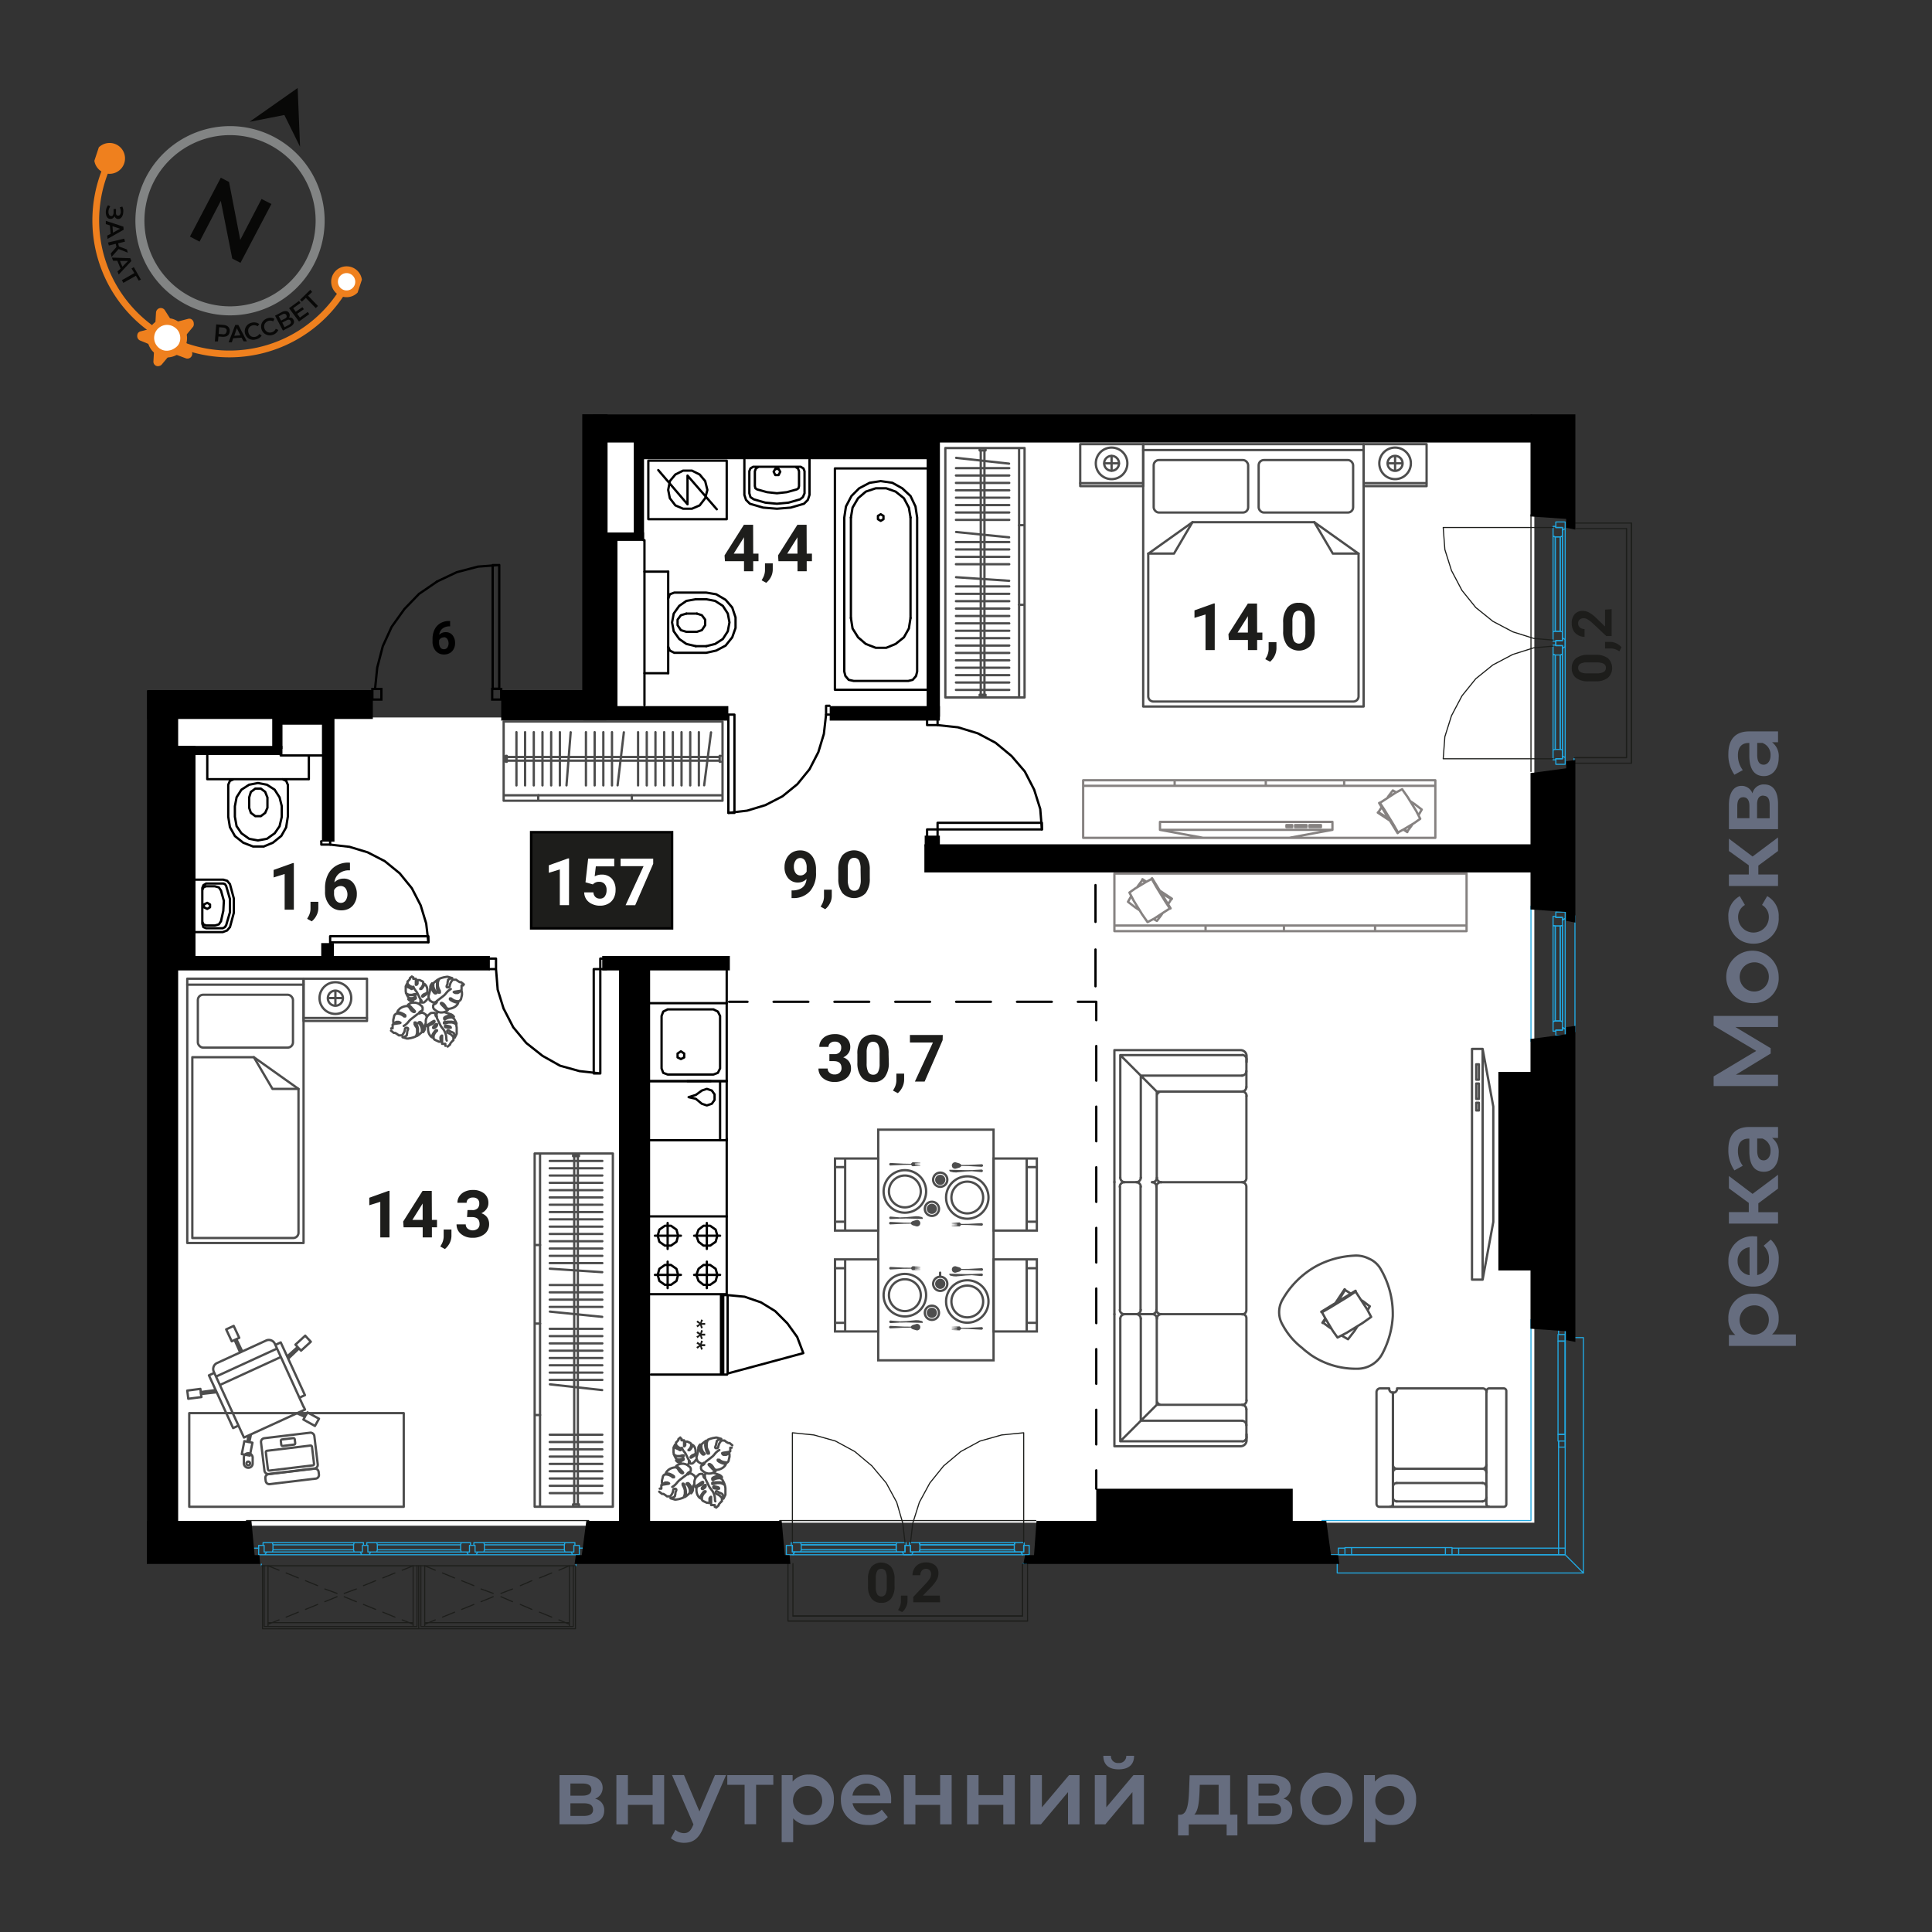 <svg xmlns="http://www.w3.org/2000/svg" viewBox="0 0 420 420"><rect x="0" y="0" width="420" height="420" fill="#333333" stroke="none"/><defs><clipPath id="a"><path transform="rotate(-71.65 49.14 49.255)" fill="none" d="M15.62 17.58h67.04v63.34H15.62z"/></clipPath></defs><g data-name="06 квартира"><path fill="#fff" d="M36.96 331.68h109.65v-.66h186.94V95.2h-202.6v60.77H36.96v175.71z"/><g fill="none" stroke-linecap="round" stroke-linejoin="round" stroke-width=".24"><path stroke="#21a8e1" d="M332.82 330.55v-43.68M289.14 337.99h1.56M287.39 330.55h45.43M293.82 337.99h20.4M314.22 336.43v1.56M314.22 336.43h-20.4v1.56M315.66 337.99v-1.56h-1.44v1.56h1.44M292.38 336.43v1.56h1.44v-1.56h-1.44M317.1 336.55h-1.44v1.44h1.44v-1.44M338.82 337.99h-46.44M340.26 290.11v46.44M338.82 336.55v-23.28M338.82 337.99h1.44v-1.44h-1.44v1.44M290.94 336.55v1.44h1.44v-1.44h-1.44M315.66 336.55h1.44M317.1 337.99h-1.44M292.38 337.99h46.44M338.82 336.55v1.44M315.66 336.55h23.16M292.38 337.99h46.44M340.26 336.55h-1.44v-23.28M340.26 336.55v-46.44M338.82 336.55v-23.28M340.26 336.55v-46.44M340.26 337.99v-23.4M340.26 337.99l3.96 3.96v-51.17h-1.79"/><path stroke="#21a8e1" d="M344.22 341.95H290.7v-3.96h49.56M340.26 311.83v-20.28M338.7 291.55h1.56M338.7 291.55v20.28h1.56"/><path stroke="#21a8e1" d="M338.7 313.27h1.56v-1.44h-1.56v1.44M340.26 290.11h-1.56v1.44h1.56v-1.44M340.26 314.59v-1.32h-1.44v1.32h1.44M340.26 288.67h-1.44v1.44h1.44v-1.44M340.26 313.27v1.32M338.82 314.59v-1.32M340.26 313.27v-24.84M332.82 226.39v-29.4M338.1 201.31v20.64h1.08v-20.64h-1.08M337.62 201.19l.48.12M339.18 201.31l.48-.12"/><path stroke="#21a8e1" d="M337.62 201.19v20.88l.48-.12v-20.64M339.18 221.95v-20.64M339.18 221.95l.48.12v-20.88"/><path stroke="#21a8e1" d="M338.22 223.94h1.44v-1.87l-.48-.12h-1.08l-.48.12v2.1h.6v-.23M339.66 199.44h-1.44v-.23h-.6v1.98l.48.12h1.08l.48-.12v-1.75M339.66 200.02l.6-.35M339.66 223.35v-23.33"/><path stroke="#21a8e1" d="M340.26 223.7v-24.03 24.03l-.6-.35"/><path stroke="#21a8e1" d="m340.26 223.7-.6-.35v.59h-1.44v1.16h2.04v-1.4M339.66 200.02l.6-.35v-1.4h-2.04v1.17h1.44v.58M342.38 199.09v25.2"/><path stroke="#1d1e1b" d="M332.82 167.71v-55.8"/><path stroke="#21a8e1" d="M339.66 137.35v-20.76M337.62 116.59v20.76M337.62 116.59l.48.12v20.52M337.62 116.59v20.76M339.18 116.71v20.52M339.18 116.71l.48-.12v20.76M338.1 137.23l-.48.12M339.66 137.35l-.48-.12M338.22 139.27h1.44v-1.92l-.48-.12h-1.08l-.48.12v2.04h.6v-.12"/><path stroke="#21a8e1" d="M339.66 114.67h-1.44v-.24h-.6v2.16l.48.12h1.08l.48-.12v-1.92"/><path stroke="#21a8e1" d="M338.1 116.71v20.52h1.08v-20.52h-1.08"/><path stroke="#1d1e1b" d="m313.74 114.67.36 4.8 1.44 4.56 2.28 4.32 3 3.72 3.72 3 4.32 2.28 4.56 1.44 4.2.36M313.74 114.67h23.88"/><path stroke="#21a8e1" d="M339.66 163.03v-20.76M337.62 142.27v20.76M337.62 142.27l.48.12v20.52M337.62 142.27v20.76M339.18 142.39v20.52M339.18 142.39l.48-.12v20.76"/><path stroke="#21a8e1" d="M339.66 140.35h-1.44v-.12h-.6v2.04l.48.12h1.08l.48-.12v-1.92M338.22 164.95h1.44v-1.92l-.48-.12h-1.08l-.48.12v2.16h.6v-.24M338.1 142.39v20.52h1.08v-20.52h-1.08"/><path stroke="#1d1e1b" d="m337.62 140.47-4.2.36-4.56 1.44-4.32 2.28-3.72 3-3 3.72-2.28 4.32-1.44 4.56-.36 4.8M337.62 164.95h-23.88"/><path stroke="#21a8e1" d="M338.22 139.27v1.08h1.44v.6l.6-.36v-1.56l-.6-.36v.6h-1.44M339.66 115.27v23.4"/><path stroke="#21a8e1" d="M339.66 140.95v23.4l.6.36v-49.8M338.22 139.39v.84M340.26 164.71l-.6-.36v.6h-1.44v1.2h2.04v-1.44M339.66 115.27l.6-.36v-1.44h-2.04v1.2h1.44v.6M339.66 166.15h-.84M338.82 113.47h.84"/><path stroke="#1d1e1b" d="M342.66 164.71h10.92v-49.8h-10.92M354.66 165.91v-52.2M353.58 114.91v49.8"/><path stroke="#21a8e1" d="M342.18 165.91v-1.2"/><path stroke="#1d1e1b" d="M353.58 164.71h-11.4M353.58 114.91v49.8M354.66 165.91h-12.48M354.66 113.71v52.2M342.18 113.71h12.48"/><path stroke="#21a8e1" d="m223.5 337.99-.36.24"/><path stroke="#1d1e1b" d="M169.5 330.55h55.68M53.58 330.55h74.4"/><path stroke="#21a8e1" d="M199.86 337.39h20.76M220.62 335.35h-20.76M220.62 335.35l-.12.48h-20.52M220.62 335.35h-20.76M220.5 336.91h-20.52M220.5 336.91l.12.48h-20.76M199.98 335.83l-.12-.48M199.86 337.39l.12-.48"/><path stroke="#21a8e1" d="M197.94 335.95v1.44h1.92l.12-.48v-1.08l-.12-.48h-2.16v.6h.24M222.54 337.39v-1.44h.12v-.6h-2.04l-.12.48v1.08l.12.48h1.92M220.5 335.83h-20.52v1.08h20.52v-1.08"/><path stroke="#1d1e1b" d="m222.54 311.47-4.8.48-4.68 1.32-4.2 2.28-3.72 3.12-3 3.72-2.28 4.2-1.44 4.56-.48 4.2M222.54 311.47v23.88"/><path stroke="#21a8e1" d="M174.06 337.39h20.88M194.94 335.35h-20.88M194.94 335.35l-.12.48h-20.64M194.94 335.35h-20.88M194.82 336.91h-20.64M194.82 336.91l.12.48h-20.88M196.74 337.39v-1.44h.24v-.6h-2.04l-.12.48v1.08l.12.48h1.8"/><path stroke="#21a8e1" d="M172.26 335.95v1.44h1.8l.12-.48v-1.08l-.12-.48h-2.04v.6h.24M194.82 335.83h-20.64v1.08h20.64v-1.08"/><path stroke="#1d1e1b" d="m196.74 335.35-.48-4.2-1.32-4.56-2.28-4.2-3.12-3.72-3.72-3.12-4.2-2.28-4.68-1.32-4.68-.48M172.26 335.35v-23.88"/><path stroke="#21a8e1" d="M197.94 335.95h-1.2v1.44h-.6l.36.6h1.68l.36-.6h-.6v-1.44M221.94 337.39l.36.6M221.94 337.39h-23.4"/><path stroke="#21a8e1" d="M196.14 337.39h-23.4l-.36.6h49.92M197.7 335.95h-.72"/><path stroke="#21a8e1" d="m172.38 337.99.36-.6h-.48v-1.44h-1.32v2.04h1.44M221.94 337.39l.36.6h1.44v-2.04h-1.2v1.44h-.6M170.94 337.39v-.84M223.74 336.55v.84"/><path stroke="#1d1e1b" d="M222.3 339.91v11.4M171.3 352.39h52.08M222.3 351.31h-49.92"/><path stroke="#21a8e1" d="M222.42 339.91h.6-.6M223.38 339.91h-1.08"/><path stroke="#1d1e1b" d="M172.38 351.31v-11.4M222.3 351.31h-49.92M222.3 339.91v11.4M171.3 352.39v-12.48M223.38 352.39H171.3M223.38 339.91v12.48"/><path stroke="#21a8e1" d="M122.71 335.83H105.3M105.3 335.83v1.08M105.3 336.91h17.41M122.69 336.91v-1.08M122.81 335.35l-.12.48M122.69 336.91l.12.48M122.82 335.35h-17.63M105.19 335.35l.12.48M105.3 335.83h17.41M105.3 336.91h17.41M105.31 336.91l-.12.48M105.19 337.39h17.63M124.75 337.39v-1.44M124.75 335.95h.24M124.98 335.95v-.6M124.99 335.36h-2.16M122.81 335.35l-.12.48M122.69 335.83v1.08M122.69 336.91l.12.48M122.83 337.4h1.92M103.27 335.95v1.45M103.27 337.4h1.92M105.19 337.39l.12-.48M105.3 336.91v-1.08M105.31 335.83l-.12-.48M105.18 335.35h-2.16M103.01 335.35v.6M103.01 335.95h.25M100.14 335.83H82.03M82.03 335.83v1.08M82.03 336.91h18.11M100.14 336.91v-1.08M100.26 335.35l-.12.48M100.14 336.91l.12.48M100.27 335.36H81.91M81.91 335.36l.12.48M82.03 335.83h18.11M82.03 336.91h18.11M82.03 336.92l-.12.48M81.91 337.4h18.36M102.06 337.39v-1.44M102.06 335.95h.24M102.29 335.95v-.6M102.3 335.35h-2.04M100.26 335.35l-.12.48M100.14 335.83v1.08M100.14 336.91l.12.48M100.26 337.39h1.79M79.97 335.95v1.44M79.97 337.39h1.92M81.91 337.4l.12-.48M82.03 336.91v-1.08M82.03 335.84l-.12-.49M81.9 335.35h-2.16M79.74 335.35v.6M79.74 335.95h.23M76.86 335.83H59.34M59.34 335.83v1.08M59.34 336.91h17.52M76.86 336.91v-1.08M76.99 335.35l-.13.48M76.86 336.91l.13.48M76.98 335.35H59.22M59.22 335.35l.12.48M59.34 335.83h17.52M59.34 336.91h17.52M59.34 336.91l-.12.48M59.22 337.39h17.76M78.78 337.39v-1.44M78.78 335.95h.23M79.01 335.95v-.6M79.02 335.35h-2.04M76.99 335.35l-.13.48M76.86 335.83v1.08M76.86 336.91l.13.48M76.98 337.39h1.81M57.42 335.95v1.44M57.42 337.39h1.8M59.22 337.39l.12-.48M59.34 336.91v-1.08M59.34 335.83l-.12-.48M59.22 335.35h-2.03M57.19 335.35v.6M57.19 335.95h.23M103.01 335.95h-.72M79.73 335.95h-.72M101.82 338l-.35-.6M101.46 337.39H80.58M78.18 337.39H58.03M58.01 337.39l-.47.6M124.5 337.99l-.36-.6M124.13 337.39h-20.27M103.86 337.39l-.36.6M80.59 337.39l-.36.6M78.65 337.98l-.36-.6M57.54 337.99h66.96M57.54 337.99h21.12M103.5 337.99h21M80.23 337.99h21.6M125.94 335.95h-1.19M124.75 335.95v1.44M124.74 337.39h-.6M124.14 337.39l.36.6M124.49 337.99h1.44M125.94 337.99v-2.04M103.25 335.95h-1.19M102.06 335.95v1.44M102.07 337.4h-.6M101.47 337.4l.35.6M101.82 337.99h1.69M103.5 337.99l.36-.6M103.87 337.4h-.6M103.27 337.4v-1.45M79.98 335.95h-1.2M78.78 335.95v1.44M78.77 337.39h-.48M78.29 337.39l.36.59M78.66 337.99h1.56M80.23 337.99l.36-.6M80.58 337.39h-.61M79.97 337.39v-1.44M57.43 335.95h-1.2M56.23 335.95v2.04M56.23 337.99h1.32M57.54 337.99l.47-.6M58.02 337.39h-.6M57.42 337.39v-1.44M103.01 335.95h-.72M103.51 337.99h-1.69M56.23 337.39v-.84M125.94 336.55v.84M79.73 335.95h-.72M80.22 337.99h-1.56M56.81 340.03v.36"/><path stroke="#1d1e1b" d="M125.21 340.39h-68.4"/><path stroke="#21a8e1" d="M125.22 340.39v-.36M126.78 336.55h-.84M56.23 336.56h-.96"/><path stroke="#1d1e1b" d="M125.1 354.07v-13.68M91.02 340.39v13.68M94.62 354.07h30.49M91.02 354.07h34.08M125.1 354.07v-13.68M91.02 354.07v-13.68M125.1 354.07H91.02M91.49 353.59v-13.2M125.1 354.07v-13.68M124.62 353.59H91.49M124.63 340.4v13.19M92.33 353.59h-.84M92.33 340.39v13.2M91.49 340.39v13.2M124.63 353.59h-.84M124.63 340.4v13.19M123.79 340.39v13.2M92.33 353.59v-.84M123.79 352.75v.84M92.33 352.75h31.45M123.78 353.59H92.33M91.02 354.07v-13.68M57.07 340.4v13.68M60.53 354.06h30.48M57.07 354.08h33.95M57.07 340.4v13.68M57.07 354.08V340.4M91.02 354.08H57.07M57.42 353.59v-13.2M91.02 354.07v-13.68M90.66 353.59H57.42M90.65 340.39v13.2M58.26 353.59h-.84M58.26 340.39v13.2M57.42 340.39v13.2M90.65 353.59h-.84M90.65 340.39v13.2M89.81 340.39v13.2M58.26 353.59v-.84M89.81 352.75v.84M58.26 352.75h31.57M89.83 353.59H58.26M123.77 353.11l-2.27-.96M119.94 351.55l-2.65-1.08M115.62 349.87l-2.51-1.08M111.42 348.19l-2.52-1.08M107.22 346.39l-2.64-.96M103.02 344.71l-2.65-1.08M98.82 343.04l-2.63-1.09M94.62 341.35l-2.29-.96M123.77 340.39l-2.27.96M119.94 341.95l-2.65 1.08M115.62 343.63l-2.51 1.08M111.42 345.43l-2.52.96M107.22 347.11l-2.64 1.08M103.02 348.79l-2.65 1.08M98.82 350.47l-2.63 1.08M94.62 352.15l-2.29.96M89.83 353.11l-2.4-.96M85.86 351.55l-2.64-1.08M81.66 349.87l-2.65-1.08M77.47 348.2l-2.64-1.08M73.27 346.39l-2.65-.96M69.05 344.71l-2.63-1.08M64.85 343.03l-2.64-1.08M60.66 341.35l-2.4-.96M89.83 340.39l-2.4.96M85.86 341.95l-2.64 1.08M81.66 343.63l-2.65 1.08M77.47 345.43l-2.64.96M73.27 347.11l-2.65 1.08M69.05 348.79l-2.63 1.08M64.85 350.47l-2.64 1.08M60.66 352.15l-2.4.96"/></g><path d="M222.47 339.99h68.69l-.26-1.92h-1.55l-1.03-7.44h-62.99l-.54 7.44h-1.94l-.38 1.92zM124.92 339.99h46.9l-.17-1.92h-1.04l-.68-7.44h-42.47l-.98 7.44h-1.3l-.26 1.92zM31.92 339.99h24.64l-.18-1.92h-1.03l-.69-7.44H31.92v9.36zM342.47 291.72v-68.7l-2 .26v1.55l-7.75 1.03v62.99l7.75.54v1.94l2 .39zM342.47 200.57v-35.35l-2 .27v1.54l-7.75 1.03v29.65l7.75.54v1.94l2 .38zM332.72 90.08v22.19l7.75.54v1.93l2 .39V90.08h-9.75z"/><path d="M141.33 332.64h-6.77V209.29h6.77zM38.73 332.3h-6.77V150.14h6.77z"/><path d="M158.66 210.96h-27.74v-3.14h27.74zM106.49 210.96H37.06v-3.14h69.43zM333.06 189.66H200.95v-6.11h132.11zM333.05 96.2H128.91v-6.11h204.14zM131.86 156.64h-22.9v-6.62h22.9z"/><path d="M132.08 153.55h-5.5V90.06h5.5zM202.6 99.83h-64.73V95.7h64.73z"/><path d="M158.33 156.65h-31.54v-3.15h31.54zM204.33 156.65h-23.96v-3.15h23.96z"/><path d="M204.33 155.81h-2.89V95.7h2.89zM81.05 156.3H32v-6.28h49.05z"/><path d="M72.71 182.97h-2.72v-27.41h2.72zM42.5 208.73h-5.86v-46.57h5.86z"/><path d="M61.4 164.14H33.33v-1.98H61.4z"/><path d="M61.41 162.82h-2.23v-7.68h2.23z"/><path d="M70.98 157.54H60.16v-3.06h10.82zM72.58 208.6h-2.75v-3.58h2.75zM281.03 331.02h-42.72v-7.38h42.72zM333.55 276.19h-7.82v-43.16h7.82zM204.32 184.05h-3.3v-2.39h3.3zM134.23 153.57h-3.39v-37.4h3.39z"/><path d="M140.01 117.58h-11.39v-1.82h11.39z"/><path d="M140.01 117.42h-2.23V95.87h2.23z"/><path fill="none" stroke="#000" stroke-linecap="round" stroke-linejoin="round" stroke-width=".5" d="M238.32 323.64v-4"/><path fill="none" stroke="#000" stroke-linecap="round" stroke-linejoin="round" stroke-width=".5" stroke-dasharray="7.53 5.65" d="M238.32 314v-89.39"/><path fill="none" stroke="#000" stroke-linecap="round" stroke-linejoin="round" stroke-width=".5" d="M238.32 221.78v-4h-4"/><path fill="none" stroke="#000" stroke-linecap="round" stroke-linejoin="round" stroke-width=".5" stroke-dasharray="7.56 5.67" d="M228.65 217.78h-63.31"/><path fill="none" stroke="#000" stroke-linecap="round" stroke-linejoin="round" stroke-width=".5" d="M162.5 217.78h-4"/><path fill="none" stroke="#000" stroke-linecap="round" stroke-linejoin="round" stroke-width=".5" stroke-dasharray="8 6" d="M238.15 214.41v-26.65"/><g data-name="размер площадей"><path d="M264.07 141.32h-2v-7.74l-2.4.74v-1.63l4.19-1.5h.22ZM273.29 137.51h1.14v1.62h-1.14v2.19h-2v-2.19h-4.15l-.09-1.27 4.22-6.65h2Zm-4.25 0h2.24v-3.57l-.13.23ZM276.11 143.85l-1.05-.55.25-.45a3.61 3.61 0 0 0 .48-1.69v-1.55h1.7V141a3.74 3.74 0 0 1-.39 1.55 3.91 3.91 0 0 1-.99 1.3ZM285.78 137.14a5.1 5.1 0 0 1-.87 3.2 3.46 3.46 0 0 1-5.06 0 4.87 4.87 0 0 1-.9-3.12v-1.86a5.06 5.06 0 0 1 .88-3.22 3 3 0 0 1 2.53-1.09 3.08 3.08 0 0 1 2.53 1.08 5 5 0 0 1 .89 3.13Zm-2-2a3.67 3.67 0 0 0-.35-1.83 1.29 1.29 0 0 0-2.12 0 3.5 3.5 0 0 0-.35 1.71v2.46a4 4 0 0 0 .33 1.84 1.27 1.27 0 0 0 2.15 0 3.89 3.89 0 0 0 .34-1.77ZM180.3 229.16h1.07a1.47 1.47 0 0 0 1.13-.38 1.37 1.37 0 0 0 .37-1 1.2 1.2 0 0 0-.37-1 1.38 1.38 0 0 0-1-.34 1.46 1.46 0 0 0-1 .31 1 1 0 0 0-.39.83h-2a2.43 2.43 0 0 1 .43-1.42 2.85 2.85 0 0 1 1.19-1 4.09 4.09 0 0 1 1.69-.35 3.81 3.81 0 0 1 2.52.77 2.62 2.62 0 0 1 .9 2.11 2.16 2.16 0 0 1-.42 1.28 2.64 2.64 0 0 1-1.11.89 2.52 2.52 0 0 1 1.27.92 2.49 2.49 0 0 1 .42 1.44 2.64 2.64 0 0 1-1 2.16 3.9 3.9 0 0 1-2.6.82 3.74 3.74 0 0 1-2.47-.8 2.62 2.62 0 0 1-1-2.11h2a1.15 1.15 0 0 0 .43.93 1.56 1.56 0 0 0 1.05.36 1.58 1.58 0 0 0 1.12-.38 1.31 1.31 0 0 0 .41-1c0-1-.56-1.52-1.67-1.52h-.97ZM193.22 230.93a5.13 5.13 0 0 1-.87 3.21 3 3 0 0 1-2.54 1.11 3.09 3.09 0 0 1-2.53-1.09 5 5 0 0 1-.89-3.13v-1.86a5 5 0 0 1 .88-3.21 3.46 3.46 0 0 1 5 0 4.87 4.87 0 0 1 .9 3.12Zm-2-2.05a3.68 3.68 0 0 0-.34-1.83 1.17 1.17 0 0 0-1.07-.57 1.15 1.15 0 0 0-1.05.54 3.63 3.63 0 0 0-.36 1.71v2.46a4 4 0 0 0 .34 1.84 1.16 1.16 0 0 0 1.08.6 1.11 1.11 0 0 0 1.06-.58 3.74 3.74 0 0 0 .34-1.76ZM195.18 237.64l-1.05-.55.25-.45a3.61 3.61 0 0 0 .48-1.69v-1.55h1.69v1.39a3.74 3.74 0 0 1-.39 1.55 3.94 3.94 0 0 1-.98 1.3ZM204.92 226.12l-3.91 9h-2.12l3.92-8.49h-5V225h7.14ZM163.74 120.36h1.15V122h-1.15v2.19h-2V122h-4.14l-.09-1.26 4.21-6.66h2Zm-4.24 0h2.23v-3.57l-.13.23ZM166.57 126.7l-1-.55.25-.45a3.61 3.61 0 0 0 .48-1.69v-1.55h1.69v1.39a3.57 3.57 0 0 1-.38 1.55 4.05 4.05 0 0 1-1.04 1.3ZM175.37 120.36h1.14V122h-1.14v2.19h-2V122h-4.14l-.09-1.26 4.21-6.66h2Zm-4.24 0h2.23v-3.57l-.13.23ZM84.67 269h-2v-7.73l-2.39.74v-1.63l4.19-1.5h.21ZM93.89 265.19H95v1.62h-1.11V269h-2v-2.19h-4.15l-.09-1.26 4.21-6.66h2Zm-4.24 0h2.23v-3.56l-.13.22ZM96.72 271.53l-1-.55.25-.45a3.58 3.58 0 0 0 .48-1.68v-1.56h1.69v1.39a3.57 3.57 0 0 1-.38 1.55 4.09 4.09 0 0 1-1.04 1.3ZM101.63 263.06h1.06a1.51 1.51 0 0 0 1.14-.39 1.4 1.4 0 0 0 .36-1 1.24 1.24 0 0 0-.36-1 1.39 1.39 0 0 0-1-.34 1.48 1.48 0 0 0-1 .31 1 1 0 0 0-.39.83h-2a2.49 2.49 0 0 1 .42-1.42 2.85 2.85 0 0 1 1.2-1 3.91 3.91 0 0 1 1.69-.36 3.78 3.78 0 0 1 2.51.77 2.59 2.59 0 0 1 .91 2.11 2.13 2.13 0 0 1-.42 1.28 2.87 2.87 0 0 1-1.11.9 2.45 2.45 0 0 1 1.27.91 2.5 2.5 0 0 1 .42 1.45 2.7 2.7 0 0 1-1 2.16 4 4 0 0 1-2.6.81 3.77 3.77 0 0 1-2.48-.8 2.61 2.61 0 0 1-1-2.11h2a1.17 1.17 0 0 0 .42.93 1.79 1.79 0 0 0 2.18 0 1.29 1.29 0 0 0 .4-1c0-1-.55-1.52-1.66-1.52h-1.06ZM63.88 197.76h-2V190l-2.4.75v-1.63l4.19-1.5h.21ZM67.77 200.29l-1-.55.25-.45a3.58 3.58 0 0 0 .48-1.68v-1.56h1.7v1.39a3.45 3.45 0 0 1-.39 1.55 3.81 3.81 0 0 1-1.04 1.3ZM76.08 187.55v1.65h-.19a3.36 3.36 0 0 0-2.19.71 2.82 2.82 0 0 0-1 1.91 2.74 2.74 0 0 1 2-.82 2.57 2.57 0 0 1 2.09.94 3.79 3.79 0 0 1 .78 2.49 3.66 3.66 0 0 1-.43 1.78 3 3 0 0 1-1.14 1.24 3.47 3.47 0 0 1-1.76.45 3.27 3.27 0 0 1-2.58-1.11 4.29 4.29 0 0 1-1-3v-.72a6.42 6.42 0 0 1 .62-2.91 4.55 4.55 0 0 1 1.78-1.95 5.21 5.21 0 0 1 2.7-.69Zm-2 5.06a1.62 1.62 0 0 0-.88.26 1.51 1.51 0 0 0-.58.67v.61a2.66 2.66 0 0 0 .4 1.57 1.28 1.28 0 0 0 1.11.56 1.26 1.26 0 0 0 1-.51 2.39 2.39 0 0 0 0-2.65 1.32 1.32 0 0 0-1.01-.51ZM175.34 191.08a2.57 2.57 0 0 1-1.84.77 2.7 2.7 0 0 1-2.14-.92 3.64 3.64 0 0 1-.81-2.49 3.88 3.88 0 0 1 .44-1.82 3.2 3.2 0 0 1 1.21-1.29 3.34 3.34 0 0 1 1.75-.46 3.16 3.16 0 0 1 3 1.94 5 5 0 0 1 .44 2.14v.74a5.82 5.82 0 0 1-1.26 4 4.73 4.73 0 0 1-3.56 1.55h-.49v-1.67h.44c1.73-.12 2.67-.93 2.82-2.49Zm-1.34-.77a1.36 1.36 0 0 0 .83-.25 1.59 1.59 0 0 0 .53-.6v-.83a2.73 2.73 0 0 0-.39-1.58 1.21 1.21 0 0 0-2 0 2.34 2.34 0 0 0-.39 1.38 2.3 2.3 0 0 0 .38 1.36 1.24 1.24 0 0 0 1.04.52ZM179.4 197.65l-1-.55.25-.45a3.61 3.61 0 0 0 .48-1.69v-1.55h1.69v1.39a3.45 3.45 0 0 1-.39 1.55 3.91 3.91 0 0 1-1.03 1.3ZM189.08 190.94a5.1 5.1 0 0 1-.87 3.2 3.47 3.47 0 0 1-5.07 0 5 5 0 0 1-.9-3.12v-1.86a5.07 5.07 0 0 1 .88-3.21 3.47 3.47 0 0 1 5.06 0 5 5 0 0 1 .9 3.12Zm-2-2.05a3.8 3.8 0 0 0-.34-1.83 1.17 1.17 0 0 0-1.08-.57 1.13 1.13 0 0 0-1 .54 3.38 3.38 0 0 0-.36 1.71v2.46a3.83 3.83 0 0 0 .34 1.84 1.14 1.14 0 0 0 1.08.6 1.12 1.12 0 0 0 1.06-.58 3.74 3.74 0 0 0 .34-1.76Z" fill="#1d1d1b"/><path d="M97.85 135v1.16h-.13a2.41 2.41 0 0 0-1.54.5 2 2 0 0 0-.7 1.34 1.91 1.91 0 0 1 1.43-.57 1.8 1.8 0 0 1 1.47.66 2.64 2.64 0 0 1 .55 1.75 2.6 2.6 0 0 1-.3 1.25 2.18 2.18 0 0 1-.85.88 2.46 2.46 0 0 1-1.24.31 2.32 2.32 0 0 1-1.82-.78 3 3 0 0 1-.69-2.08v-.51a4.61 4.61 0 0 1 .44-2.05 3.25 3.25 0 0 1 1.25-1.37 3.71 3.71 0 0 1 1.9-.49Zm-1.37 3.57a1.18 1.18 0 0 0-.62.17 1 1 0 0 0-.41.47v.43a1.9 1.9 0 0 0 .28 1.11.89.89 0 0 0 .78.39.9.9 0 0 0 .73-.35 1.7 1.7 0 0 0 0-1.87.91.91 0 0 0-.76-.4Z"/><path d="M194.47 344.8a4.28 4.28 0 0 1-.74 2.7 2.53 2.53 0 0 1-2.14.94 2.57 2.57 0 0 1-2.13-.92 4.19 4.19 0 0 1-.76-2.64v-1.57a4.29 4.29 0 0 1 .74-2.71 2.95 2.95 0 0 1 4.27 0 4.19 4.19 0 0 1 .76 2.64Zm-1.7-1.73a3.08 3.08 0 0 0-.29-1.55 1 1 0 0 0-.9-.48 1 1 0 0 0-.88.46 3 3 0 0 0-.31 1.44V345a3.28 3.28 0 0 0 .29 1.55 1 1 0 0 0 .91.51 1 1 0 0 0 .9-.49 3.17 3.17 0 0 0 .28-1.49ZM196.12 350.46l-.89-.46.22-.38a3.09 3.09 0 0 0 .4-1.43v-1.31h1.43v1.17a3 3 0 0 1-.32 1.32 3.39 3.39 0 0 1-.84 1.09ZM204.39 348.32h-5.85v-1.16l2.76-2.94a6.41 6.41 0 0 0 .84-1.08 1.75 1.75 0 0 0 .27-.88 1.28 1.28 0 0 0-.28-.89 1.06 1.06 0 0 0-.83-.33 1.1 1.1 0 0 0-.9.4 1.56 1.56 0 0 0-.33 1h-1.7a2.8 2.8 0 0 1 .37-1.43 2.69 2.69 0 0 1 1-1 3.27 3.27 0 0 1 1.54-.36 3 3 0 0 1 2 .63 2.23 2.23 0 0 1 .73 1.79 2.8 2.8 0 0 1-.33 1.28 7.09 7.09 0 0 1-1.12 1.53l-1.94 2h3.67ZM346.83 142.35a4.33 4.33 0 0 1 2.71.73 2.93 2.93 0 0 1 0 4.28 4.23 4.23 0 0 1-2.64.75h-1.57a4.21 4.21 0 0 1-2.71-.74 2.55 2.55 0 0 1-.93-2.13 2.61 2.61 0 0 1 .92-2.14 4.18 4.18 0 0 1 2.63-.75Zm-1.72 1.65a3.17 3.17 0 0 0-1.55.29 1 1 0 0 0-.48.91 1 1 0 0 0 .46.88 2.86 2.86 0 0 0 1.44.3h2.07a3.24 3.24 0 0 0 1.55-.28 1 1 0 0 0 .51-.91 1 1 0 0 0-.48-.9 3.32 3.32 0 0 0-1.49-.29ZM352.5 140.7l-.46.88-.39-.21a2.94 2.94 0 0 0-1.42-.4h-1.31v-1.43h1.17a3.21 3.21 0 0 1 1.31.33 3.43 3.43 0 0 1 1.1.83ZM350.36 132.43v5.85h-1.16l-2.94-2.76a6.84 6.84 0 0 0-1.09-.84 1.65 1.65 0 0 0-.87-.28 1.33 1.33 0 0 0-.9.29 1 1 0 0 0-.32.82 1.14 1.14 0 0 0 .39.91 1.58 1.58 0 0 0 1 .33v1.7a2.77 2.77 0 0 1-1.42-.38 2.5 2.5 0 0 1-1-1 3.11 3.11 0 0 1-.37-1.54 3 3 0 0 1 .63-2 2.28 2.28 0 0 1 1.79-.73 2.87 2.87 0 0 1 1.29.33 7.19 7.19 0 0 1 1.53 1.13l2 1.94v-3.67Z" fill="#1d1d1b"/><path fill="#1d1d1b" stroke="#000" stroke-miterlimit="10" stroke-width=".54" d="M115.47 180.91h30.63v20.91h-30.63z"/><path d="M123.7 196.77h-2V189l-2.39.74v-1.63l4.18-1.5h.22ZM127.28 191.8l.58-5.14h5.67v1.68h-4l-.25 2.17a3.12 3.12 0 0 1 1.52-.38 2.92 2.92 0 0 1 2.2.87 3.56 3.56 0 0 1 .82 2.51 3.7 3.7 0 0 1-.41 1.75 2.9 2.9 0 0 1-1.18 1.2 3.66 3.66 0 0 1-1.82.43 3.88 3.88 0 0 1-1.7-.37 3 3 0 0 1-1.24-1A2.81 2.81 0 0 1 127 194h2a1.47 1.47 0 0 0 .44 1 1.36 1.36 0 0 0 1 .35 1.24 1.24 0 0 0 1.05-.49 2.29 2.29 0 0 0 .37-1.38 1.83 1.83 0 0 0-.43-1.32 1.53 1.53 0 0 0-1.2-.46 1.74 1.74 0 0 0-1.16.38l-.19.18ZM142 187.78l-3.91 9H136l3.91-8.49h-5v-1.62H142Z" fill="#fff"/></g><g data-name="с/у" fill="none" stroke="#000" stroke-linecap="round" stroke-linejoin="round" stroke-width=".5"><path d="m62.57 170.59-.36-.85M62.21 169.75l-.84-.37M62.58 177.55v-6.96M49.62 177.55l.36 2.27M49.99 179.83l1.08 1.92M51.06 181.75l1.81 1.44M52.86 183.19l2.17.84M55.01 184.02h2.28M57.3 184.04l2.04-.85M59.34 183.19l1.79-1.45M61.14 181.75l1.08-1.92M62.21 179.82l.36-2.28M49.62 170.59v6.96M50.83 169.39l-.84.36M49.98 169.75l-.36.84M67.14 164.24v5.16M45.06 169.39v-5.16M61.25 175.27v2.28M51.06 175.27v2.28M61.26 177.56l-.48 2.03M60.79 179.6l-1.08 1.56M59.71 181.15l-1.68 1.2M58.02 182.35l-1.93.35M56.09 182.71l-1.92-.36M54.17 182.35l-1.68-1.2M52.49 181.15l-1.07-1.57M51.43 179.59l-.37-2.04M51.06 175.27l.37-1.92M51.42 173.34l1.07-1.68M52.49 171.67l1.68-1.09M54.17 170.59l1.92-.37M56.09 170.22l1.93.37M58.03 170.59l1.68 1.08M59.71 171.68l1.08 1.68M60.78 173.36l.48 1.92M58.14 173.35v2.28M54.17 173.34v2.29M54.17 175.63l.37 1.08M54.55 176.72l.96.71M55.5 177.43h1.2M56.7 177.43l.96-.72M57.65 176.71l.48-1.08M54.17 173.34l.37-1.19M54.55 172.15l.96-.72M55.5 171.43h1.2M56.7 171.43l.96.72M57.65 172.15l.48 1.2M45.06 169.39h22.08M48.42 202.63l.97-.36M49.38 202.27l.6-.72M49.99 201.56l.84-3.12M50.83 198.43v-3.11M50.83 195.32l-.84-3.12M49.98 192.19l-.6-.72M49.38 191.47l-.84-.24M48.53 191.23h-6.11M42.42 202.63h6M48.06 193.63l-.48-.72M47.58 192.91l-.84-.23M46.74 201.19l.84-.24M47.58 200.95l.48-.71M48.05 200.23l.48-2.17M48.54 198.07l.13-2.28M48.65 195.79l-.6-2.16M46.75 192.67h-1.93M44.82 201.19h1.93M44.82 192.07l-.6.36M44.22 192.43l-.24.6M44.82 201.79l-.6-.24M44.22 201.56l-.24-.73M48.54 192.07h-3.72M48.42 201.79h-3.6M48.42 201.79l.48-.24M48.89 201.55l.24-.37M49.13 192.54l-.24-.35M48.9 192.19l-.36-.12M49.15 201.19l.84-2.88M49.99 198.31v-2.88M49.99 195.44l-.84-2.89M43.98 200.83v-7.8M45.05 196.27l-.72.35M44.33 196.62v.61M44.33 197.23l.72.36M45.06 197.59l.6-.36M45.66 197.23v-.6M45.66 196.63l-.6-.36M44.82 201.19l-.6-.24M44.22 200.95l-.24-.6M43.98 193.51l.24-.6M44.22 192.9l.6-.24M61.02 164.23h9.24M184.98 134.35l.36 2.28 1.2 1.92 1.68 1.44 2.16.84h2.28l2.04-.84 1.8-1.44 1.08-1.92.36-2.28M184.98 112.51l.36-2.16 1.2-2.04 1.68-1.44 2.16-.72h2.28l2.04.72 1.8 1.44 1.08 2.04.36 2.16"/><path d="m191.46 111.79.6.36v.72l-.6.36-.6-.36v-.72l.6-.36"/><path d="m183.54 112.51.36-2.4 1.2-2.28 1.68-1.68 2.28-1.2 2.4-.36 2.52.36 2.16 1.2 1.8 1.68 1.08 2.28.36 2.4M183.54 145.99v-33.48M185.58 148.03l-1.08-.24-.72-.84-.24-.96M197.46 148.03h-11.88M199.38 145.99l-.24.96-.72.84-.96.24M199.38 112.51v33.48M181.5 149.95h19.92M181.5 101.83v48.12M201.42 101.83H181.5M184.98 134.35v-21.84M197.94 134.35v-21.84M174.78 109.51l.84-.84.36-1.08M161.82 107.59l.36 1.08.84.84M162.9 107.23l.24.84.72.48M174.9 107.23l-.36.84-.6.48M169.62 102.55l-.36-.6h-.72l-.36.6.36.72h.72l.36-.72M172.86 101.47h1.2M164.1 102.43l.24-.6.6-.36M172.86 101.47l.6.36.24.6M164.94 101.47h7.92M164.58 106.39l-.36-.24-.12-.48M173.22 106.39l.36-.24.12-.48v-3.24M164.1 102.43v3.24M168.9 107.23l2.16-.24 2.16-.6M164.58 106.39l2.16.6 2.16.24M174.06 101.47l.6.36.24.6M163.74 101.47l-.6.36-.24.6M163.74 101.47h.6M174.9 107.23v-4.8M168.9 109.51l2.52-.24 2.52-.72M163.86 108.55l2.52.72 2.52.24M162.9 102.43v4.8M175.98 107.59v-7.68M168.9 110.59l3-.24 2.88-.84M163.02 109.51l2.88.84 3 .24M161.82 99.91v7.68M168.9 101.47h-4.8M146.58 128.83l-.96.36-.36.96M153.54 128.83h-6.96M153.54 141.91l2.16-.48 2.04-1.08 1.44-1.8.72-2.04v-2.28l-.72-2.16-1.44-1.68-2.04-1.2-2.16-.36M146.58 141.91h6.96M145.26 140.59l.36.84.96.48M140.1 124.27h5.16M145.26 146.35h-5.16M151.26 130.27h2.28M151.26 140.47h2.28"/><path d="m153.54 130.27 1.92.36 1.68 1.08 1.08 1.68.36 1.92-.36 1.92-1.08 1.68-1.68 1.08-1.92.48M151.26 140.47l-2.04-.48-1.56-1.08-1.2-1.68-.36-1.92.36-1.92 1.2-1.68 1.56-1.08 2.04-.36M149.22 133.39h2.28"/><path d="M149.22 137.35h2.28l1.08-.36.72-1.08v-1.2l-.72-.96-1.08-.36M149.22 137.35l-1.2-.36-.72-1.08v-1.2l.72-.96 1.2-.36M145.26 146.35v-22.08M149.46 109.63l-6.36-7.44M155.82 110.71l-6.36-7.32M149.46 109.63v-6.24M153.78 106.51l-.48 1.8-1.2 1.56-1.68.72h-1.92l-1.68-.72-1.2-1.56-.36-1.8.36-1.92 1.2-1.44 1.68-.84h1.92l1.68.84 1.2 1.44.48 1.92"/><path d="M140.94 112.87h17.04v-12.72h-17.04v12.72M140.1 153.31v-35.88h-.24"/></g><path fill="none" stroke="#000" stroke-linecap="round" stroke-linejoin="round" stroke-width=".5" d="M143.82 232.27v-11.4M143.82 220.87l.36-.96.96-.48M156.54 232.27l-.48.96-.96.36M155.1 219.43l.96.48.48.96M155.1 233.59h-9.96M145.14 219.43h9.96M156.54 220.87v11.4M157.98 235.03h-17.04M157.98 211.02v24.01M157.98 247.55v16.92M148.02 230.23l.72-.36v-.84l-.72-.48-.72.48v.84l.72.36M145.14 233.59l-.96-.36-.36-.96M147.42 277.15l-.36-1.32-1.2-.84h-1.32l-1.2.84-.36 1.32.36 1.32 1.2.84h1.32l1.2-.84.36-1.32M147.42 268.63l-.36 1.32-1.2.84h-1.32l-1.2-.84-.36-1.32.36-1.32 1.2-.84h1.32l1.2.84.36 1.32M151.38 277.15l.48-1.32 1.08-.84h1.44l1.2.84.36 1.32-.36 1.32-1.2.84h-1.44l-1.08-.84-.48-1.32M151.38 268.63l.48 1.32 1.08.84h1.44l1.2-.84.36-1.32-.36-1.32-1.2-.84h-1.44l-1.08.84-.48 1.32"/><path fill="none" stroke="#000" stroke-linecap="round" stroke-linejoin="round" stroke-width=".5" d="M157.98 281.35v-16.92h-16.8M141.18 281.35h16.8M142.38 277.15h5.64M145.14 280.03v-5.76M142.38 268.63h5.64M145.14 265.87v5.64M156.54 277.15h-5.64M153.66 280.03v-5.76M156.54 268.63h-5.64M153.66 265.87v5.64M157.98 235.03h-17.04M157.98 218.08h-17.04M152.58 239.95l1.08.36 1.08-.36.6-.84v-1.2l-.6-.84-1.08-.36-1.08.36M149.7 238.51l1.56.36 1.32 1.08M152.58 237.07l-1.32.96-1.56.48M156.54 235.03v12.84"/><path fill="none" stroke="#000" stroke-linecap="round" stroke-linejoin="round" stroke-width=".5" d="M141.18 247.87h16.8v-12.84M154.5 235.03h-5.04M174.63 294.15l-1.32-3.48M173.31 290.66l-2.16-3M171.14 287.66l-2.63-2.64M168.51 285.02l-3.12-1.92M165.39 283.11l-3.48-1.2M161.9 281.9l-3.72-.36M158.19 298.59l16.44-4.43M157.23 298.11h-.48M158.18 281.54v17.03M157.22 281.54h.96M157.22 298.57v-17.03M156.75 281.91h.48M156.74 281.54v17.03M141.5 298.82h16.56"/><path d="m152.23 287.52.19-.68.39.12-.27.68.76-.05v.41h-.77l.26.65-.39.13-.19-.69-.58.45-.25-.34.64-.4-.61-.39.23-.34ZM152.23 289.81l.19-.68.39.13-.27.67h.76v.42h-.77l.26.65-.39.13-.19-.69-.58.45-.25-.34.64-.39-.61-.39.23-.35ZM152.23 292.1l.19-.68.39.13-.27.67h.76v.42h-.77l.26.66-.39.13-.19-.7-.58.46-.25-.35.64-.39-.61-.39.23-.35Z" fill="#1d1d1b"/><g fill="none" stroke-width=".5"><path stroke="#676767" stroke-linecap="round" stroke-linejoin="round" d="M180.3 153.43h0"/><path stroke="#000" stroke-linecap="round" stroke-linejoin="round" d="M130.5 210.67h1.32M131.82 208.39h-1.32M130.5 208.39v2.28M107.83 210.68v-2.28M107.82 208.39h-1.44M106.38 210.67h1.44M130.5 233.35v-22.68M130.5 210.68h-1.43M129.07 210.68v22.68M129.07 233.36h1.43M107.83 210.68l.36 4.43M108.18 215.1l1.31 4.21M109.51 219.31l2.04 3.96M111.54 223.28l2.88 3.47M114.42 226.75l3.48 2.75M117.9 229.51l3.84 2.16M121.73 231.67l4.32 1.2M126.06 232.86l4.44.49M203.82 180.31h-2.28v1.44M203.82 181.75v-1.44M203.82 157.63v-1.32M201.54 156.31v1.32h2.28M226.5 180.31v-1.44h-22.68v1.44h22.68"/><path stroke="#000" stroke-linecap="round" stroke-linejoin="round" d="m203.82 157.63 4.44.48 4.32 1.32 3.84 2.04 3.48 2.88 2.88 3.36 2.04 3.96 1.32 4.2.36 4.44M157.62 155.35h.72M179.58 155.35h.72M180.3 153.43h-.72v1.92M158.34 176.71h1.32v-21.36h-1.32v21.36"/><path stroke="#000" stroke-linecap="round" stroke-linejoin="round" d="m179.58 155.35-.48 4.2-1.2 3.96-1.92 3.72-2.64 3.24-3.24 2.64-3.72 1.92-3.96 1.2-4.08.48"/><path stroke="#676767" stroke-linecap="round" stroke-linejoin="round" d="M69.85 182.89h0"/><path stroke="#000" stroke-linecap="round" stroke-linejoin="round" d="M71.77 205.57v-.72M71.77 183.61v-.72M69.85 182.89v.72h1.92M93.13 204.85v-1.32H71.77v1.32h21.36"/><path stroke="#000" stroke-linecap="round" stroke-linejoin="round" d="m71.77 183.61 4.2.48 3.96 1.2 3.72 1.92 3.24 2.64 2.64 3.24 1.92 3.72 1.2 3.96.48 4.08M107.1 149.72h1.44M81.54 149.71l.48-4.68M82.03 145.04l1.19-4.57M83.22 140.47l1.92-4.2M85.14 136.27l2.76-3.85M87.89 132.42l3.24-3.35M91.14 129.08l3.85-2.64M107.1 132.44v3"/><path stroke="#000" stroke-miterlimit="10" d="M108.96 152.08H107v-2.31h1.96zM82.91 152.08h-1.96v-2.31h1.96z"/><path stroke="#000" stroke-linecap="round" stroke-linejoin="round" d="M108.54 122.84h-1.44M107.1 122.84v26.88M108.53 149.7v-26.87M94.98 126.43l4.31-2.04M99.3 124.39l4.56-1.2M103.86 123.18l4.67-.35"/></g><path fill="none" stroke="#4d4d4d" stroke-linecap="round" stroke-linejoin="round" stroke-width=".5" d="M296.44 96.55h13.69v9.13h-13.69zM234.83 96.55h13.69v9.13h-13.69z"/><rect x="250.8" y="100.01" width="20.54" height="11.41" rx="1.14" fill="none" stroke="#4d4d4d" stroke-linecap="round" stroke-linejoin="round" stroke-width=".5"/><rect x="273.62" y="100.01" width="20.54" height="11.41" rx="1.14" fill="none" stroke="#4d4d4d" stroke-linecap="round" stroke-linejoin="round" stroke-width=".5"/><path fill="none" stroke="#4d4d4d" stroke-linecap="round" stroke-linejoin="round" stroke-width=".5" d="M248.52 96.55h47.92v57.04h-47.92z"/><path d="M294.2 152.51h-43.44a1.14 1.14 0 0 1-1.14-1.14v-31l9.62-6.85h26.47l9.63 6.85v31a1.14 1.14 0 0 1-1.14 1.14Z" fill="none" stroke="#4d4d4d" stroke-linecap="round" stroke-linejoin="round" stroke-width=".5"/><path fill="none" stroke="#4d4d4d" stroke-linecap="round" stroke-linejoin="round" stroke-width=".5" d="M295.34 120.34h-5.6l-4.03-6.84M249.62 120.34h5.6l4.02-6.84M234.85 105.03h13.64M296.44 105.03h13.64M306.71 100.72a3.43 3.43 0 1 1-3.43-3.42 3.42 3.42 0 0 1 3.43 3.42Z"/><path d="M304.91 100.72a1.63 1.63 0 1 1-1.63-1.62 1.63 1.63 0 0 1 1.63 1.62ZM303.28 99.15v3.15M301.73 100.72h3.11M245.08 100.72a3.43 3.43 0 1 1-3.43-3.42 3.43 3.43 0 0 1 3.43 3.42Z" fill="none" stroke="#4d4d4d" stroke-linecap="round" stroke-linejoin="round" stroke-width=".5"/><circle cx="241.65" cy="100.72" r="1.62" fill="none" stroke="#4d4d4d" stroke-linecap="round" stroke-linejoin="round" stroke-width=".5"/><path fill="none" stroke="#4d4d4d" stroke-linecap="round" stroke-linejoin="round" stroke-width=".5" d="M241.65 99.15v3.15M240.09 100.72h3.12M296.44 97.84h-47.92M79.78 221.95H65.99v-9.19h13.79z"/><rect x="43.01" y="216.25" width="20.68" height="11.49" rx="1.15" fill="none" stroke="#4d4d4d" stroke-linecap="round" stroke-linejoin="round" stroke-width=".5"/><path fill="none" stroke="#4d4d4d" stroke-linecap="round" stroke-linejoin="round" stroke-width=".5" d="M65.99 270.22H40.71v-57.46h25.28z"/><path d="M41.81 269.13h21.93a1.15 1.15 0 0 0 1.15-1.13v-31.28l-9.7-6.89H41.81Z" fill="none" stroke="#4d4d4d" stroke-linecap="round" stroke-linejoin="round" stroke-width=".5"/><path fill="none" stroke="#4d4d4d" stroke-linecap="round" stroke-linejoin="round" stroke-width=".5" d="M64.89 236.72h-5.65l-4.05-6.89M79.76 221.3H66.02"/><circle cx="72.91" cy="216.97" r="3.45" fill="none" stroke="#4d4d4d" stroke-linecap="round" stroke-linejoin="round" stroke-width=".5"/><path d="M71.27 217a1.64 1.64 0 1 0 1.64-1.64 1.64 1.64 0 0 0-1.64 1.64ZM72.91 215.38v3.17M74.48 216.97h-3.14M65.99 214.06H40.71M205.51 151.62V97.4h17.22v54.22zM221.54 97.56v54.04M221.49 114.17h1.15M221.49 131.48h1.15M212.97 97.92h1.28M214.25 97.76v.16M212.97 97.76v.16M212.97 151.03h1.28M212.97 151.19h1.28M214.25 151.03v.17M212.97 151.03v.17M214.01 97.92v53.11M213.21 97.92v53.11M207.86 99.53l11.5 1.26M207.82 101.77h11.58M207.82 103.37h11.58M207.82 104.98h11.58M207.82 106.59h11.58M207.82 108.19h11.58M207.82 109.8h11.58M207.82 111.41h11.58M207.82 113.02h11.58M207.85 115.65l11.52 1.16M207.82 117.84h11.58M207.82 119.44h11.58M207.82 121.05h11.58M207.82 122.66h11.58M207.84 125.48l11.54.78M207.82 127.48h11.58M207.82 129.09h11.58M207.82 130.69h11.58M207.82 132.3h11.58M207.82 133.91h11.58M207.82 135.51h11.58M207.82 137.12h11.58M207.82 138.73h11.58M207.82 140.34h11.58M207.82 141.94h11.58M207.82 143.55h11.58M207.82 145.16h11.58M207.82 146.77h11.58M207.82 148.37h11.58M207.82 149.98h11.58M109.49 156.85h47.58v17.22h-47.58zM156.87 172.89h-47.36M137.36 172.83v1.16M117.01 172.83v1.16M156.45 164.32v1.28M156.64 165.6h-.19M156.64 164.32h-.19M110.17 164.32v1.28M109.98 164.32v1.28M110.17 165.6h-.19M110.17 164.32h-.19M156.45 165.36h-46.27M156.45 164.56h-46.27M154.57 159.21l-1.49 11.5M151.93 159.17v11.57M150.05 159.17v11.57M148.16 159.17v11.57M146.27 159.17v11.57M144.38 159.17v11.57M142.49 159.17v11.57M140.6 159.17v11.57M138.71 159.17v11.57M135.62 159.2l-1.36 11.52M133.04 159.17v11.57M131.16 159.17v11.57M129.27 159.17v11.57M127.38 159.17v11.57M124.06 159.19l-.91 11.54M121.71 159.17v11.57M119.82 159.17v11.57M117.93 159.17v11.57M116.04 159.17v11.57M114.15 159.17v11.57M112.27 159.17v11.57M270 257a1 1 0 0 1 .95 1v26.79a.94.94 0 0 1-.95.95M242.26 285.69v-28.76M251.42 284.74v-26.85M243.48 258.04v26.7M251.42 284.74v-26.85M247.95 284.74v-26.71M252.38 285.69a1 1 0 0 1-1-.95M244.43 285.69a1 1 0 0 1-1-.95" fill="none" stroke="#4d4d4d" stroke-linecap="round" stroke-linejoin="round" stroke-width=".5"/><path d="M251.42 284.74a1 1 0 0 1-1 .95M248 284.74a1 1 0 0 1-1 .95M252.38 257a1 1 0 0 0-1 1M244.43 257a1 1 0 0 0-1 1" fill="none" stroke="#4d4d4d" stroke-linecap="round" stroke-linejoin="round" stroke-width=".5"/><path d="M251.42 258a1 1 0 0 0-1-1M248 258a1 1 0 0 0-1-1M270.96 306.34v6.02M270.01 305.39h-17.59M251.47 304.43v-17.78M243.54 313.32h26.47M270.96 312.36v-6.02M270.01 305.39h-18.54M251.47 305.39v-18.74M250.51 285.69h-6.02M243.54 286.65v26.67M270.01 308.85H248M248 308.85v-22.2M251.47 305.39l-7.93 7.93M271 304.43a1 1 0 0 1-.95 1M252.42 305.39a1 1 0 0 1-.95-1M251.47 286.65a1 1 0 0 1 .95-.95M271 312.36a1 1 0 0 1-.95 1" fill="none" stroke="#4d4d4d" stroke-linecap="round" stroke-linejoin="round" stroke-width=".5"/><path d="M270 305.39a1 1 0 0 1 .95.95M250.51 285.69a1 1 0 0 1 1 1M243.54 286.65a1 1 0 0 1 1-.95M270 308.85a1 1 0 0 1 .95 1M247 285.69a1 1 0 0 1 1 1M244.49 285.69h6.02M252.42 285.69h17.68a.86.86 0 0 1 .86.87v17.87M271 311.8v1.3a1.3 1.3 0 0 1-1.3 1.3h-27.44v-28.71M270.96 236.34v-6.01M270.01 237.3h-17.59M251.47 238.26v17.77M243.54 229.37h26.47M270.96 230.33v6.01M270.01 237.3h-18.54M251.47 237.3v18.73M250.51 285.69h-6.02M243.54 256.03v-26.66M270.01 233.83H248M248 233.83v22.2M251.47 237.3l-7.93-7.93M271 238.26a1 1 0 0 0-.95-1M252.42 237.3a1 1 0 0 0-.95 1M251.47 256a1 1 0 0 0 .95 1M271 230.33a1 1 0 0 0-.95-1" fill="none" stroke="#4d4d4d" stroke-linecap="round" stroke-linejoin="round" stroke-width=".5"/><path d="M270 237.3a1 1 0 0 0 .95-1M250.51 257a1 1 0 0 0 1-1M243.54 256a1 1 0 0 0 1 1M270 233.83a1 1 0 0 0 .95-1M247 257a1 1 0 0 0 1-1M244.49 285.69h6.02M252.42 257h17.68a.86.86 0 0 0 .86-.87v-17.87M271 230.88v-1.3a1.3 1.3 0 0 0-1.3-1.29h-27.44V257M244.33 256.99h3.15M133.23 250.76v76.79h-17v-76.79zM117.4 327.39v-76.61M117.45 287.73h-1.14M117.45 307.61h-1.14M117.45 270.65h-1.14M125.86 327.03h-1.27M124.59 327.19v-.16M125.86 327.19v-.16M125.86 251.34h-1.27M125.86 251.18h-1.27M124.59 251.34v-.16M125.86 251.34v-.16M124.83 327.03v-75.69M125.62 327.03v-75.69M130.9 302.19l-11.35-1.25M130.94 299.98h-11.43M130.94 298.39h-11.43M130.94 296.8h-11.43M130.94 295.22h-11.43M130.94 293.63h-11.43M130.94 292.04h-11.43M130.94 290.46h-11.43M130.94 288.87h-11.43M130.94 324.59h-11.43M130.94 323h-11.43M130.94 321.41h-11.43M130.94 319.83h-11.43M130.94 318.24h-11.43M130.94 316.65h-11.43M130.94 315.07h-11.43M130.94 313.48h-11.43M130.94 311.89h-11.43M130.91 286.27l-11.37-1.14M130.94 284.11h-11.43M130.94 282.53h-11.43M130.94 280.94h-11.43M130.94 279.35h-11.43M130.92 276.56l-11.39-.76M130.94 274.59h-11.43M130.94 273.01h-11.43M130.94 271.42h-11.43M130.94 269.83h-11.43M130.94 268.25h-11.43M130.94 266.66h-11.43M130.94 265.07h-11.43M130.94 263.49h-11.43M130.94 261.9h-11.43M130.94 260.31h-11.43M130.94 258.73h-11.43M130.94 257.14h-11.43M130.94 255.55h-11.43M130.94 253.97h-11.43M130.94 252.38h-11.43M50.68 310.45l1.17-.54M46.59 298.45l-1.17.54M45.42 298.99l5.26 11.46M65.12 303.83l1.17-.54M66.29 303.29l-5.26-11.46M61.03 291.83l-1.17.54M52.77 311.93l-6.29-13.72a1.43 1.43 0 0 1 .71-1.9l10.66-4.89a1.44 1.44 0 0 1 1.9.7L66 305.85M53.04 312.51l13.27-6.08M53.04 312.51l-.27-.58M66.31 306.43l-.27-.58M47.03 299.22 60 293.27M47.85 301.06l13.14-6.03M51 291.3l1.18 2.64M50.38 291.59l.62-.29M49.17 289l1.21 2.59M50.8 288.24l-1.63.76M52.01 290.83l-1.21-2.59M51.39 291.12l.62-.29M52.64 293.72l-1.25-2.6M64.71 292.82l-2.28 2.06M64.23 292.31l.48.52M66.36 290.36l-2.13 1.95M67.57 291.68l-1.22-1.31M65.45 293.62l2.12-1.94M65 293.14l.45.48M62.66 295.36l2.34-2.22M66.5 307.63l-1.29-.68M66.84 307.04l-.33.59M69.35 308.42l-2.51-1.38M68.47 309.99l.88-1.57M65.96 308.6l2.51 1.39M66.29 308.01l-.33.59M64.52 307.22l1.77.79M43.71 303.05l3.2-.36M43.79 303.71l-.09-.66M40.93 304.08l2.86-.37M40.71 302.3l.22 1.78M43.56 301.93l-2.85.37M43.65 302.62l-.09-.69M46.69 302.21l-3.04.41M51.39 291.12l-.39.18M54.21 313.5l.34-1.64M54.88 313.63l-.67-.13M54.32 316.44l.56-2.81M52.56 316.11l1.76.33M53.12 313.29l-.56 2.82M53.79 313.42l-.67-.13M54.01 312.12l-.22 1.3M53.75 313.43l.43.08M43.62 302.63l.05.43M66.54 307.52l-.28.49M64.68 292.83l.29.31" fill="none" stroke="#4d4d4d" stroke-linecap="round" stroke-linejoin="round" stroke-width=".5"/><path fill="none" stroke="#4d4d4d" stroke-linecap="round" stroke-linejoin="round" stroke-width=".5" d="M41.14 307.2h46.63v20.36H41.14z"/><rect x="53.01" y="315.92" width="1.92" height="3.16" rx=".92" transform="rotate(-180 53.97 317.5)" fill="none" stroke="#4d4d4d" stroke-linecap="round" stroke-linejoin="round" stroke-width=".5"/><path d="M53.57 318.14a.4.4 0 0 1 .8 0 .4.4 0 0 1-.8 0Z" fill="none" stroke="#4d4d4d" stroke-linecap="round" stroke-linejoin="round" stroke-width=".5"/><rect x="57.08" y="312.01" width="11.67" height="7.84" rx=".8" transform="rotate(173.14 62.912 315.938)" fill="none" stroke="#4d4d4d" stroke-miterlimit="10" stroke-width=".5"/><path d="m68.635 321.436-9.988 1.202a.8.8 0 0 1-.89-.699l-.07-.576a.8.8 0 0 1 .7-.89l9.987-1.201a.8.8 0 0 1 .89.698l.07.576a.81.81 0 0 1-.708.901Z" fill="none" stroke="#4d4d4d" stroke-miterlimit="10" stroke-width=".5"/><rect x="57.99" y="314.8" width="10.1" height="4.34" rx=".28" transform="rotate(173.14 63.036 316.97)" fill="none" stroke="#4d4d4d" stroke-miterlimit="10" stroke-width=".5"/><rect x="61.1" y="312.76" width="3.05" height="1.42" rx=".28" transform="rotate(173.14 62.618 313.477)" fill="none" stroke="#4d4d4d" stroke-miterlimit="10" stroke-width=".5"/><path d="m92.76 221-.12-.25v-.13l-.26-.18-.42-.27h-.52l-.1.06-.08.08a.25.25 0 0 1-.12 0 .07.07 0 0 1-.06-.07s0 0 0-.06l.19-.21h0l.12-.09.12-.07.19-.1.09-.08.08-.09v-.48l-.13-.3-.57-.45-.25-.15-.26-.1-.36-.09h-.72l-.34.11a2.48 2.48 0 0 0-.55.36 2.37 2.37 0 0 1 .82.66c.1.12.69.66.69.78a.15.15 0 0 1-.2.12.34.34 0 0 1-.19-.05 1.47 1.47 0 0 1-.51-.45c-.21-.29-.35-.68-.69-.77a1.14 1.14 0 0 0-.41 0 2.82 2.82 0 0 0-1.26.52l-.29.29-.13.17-.1.19-.07.21h.5l.2.05.22.08.26.11.37.2.21.16v.26h-.25l-.06-.05-.29-.22-.32-.17-.33-.12-.35-.06H86.22l-.14.05-.12.08-.11.1-.09.11-.06.14-.07.3-.14.59v.46l.06.32v0h.13l.16-.15.18-.13.2-.08h.42l.16.05.15.08.11.08h0v0h0v0h0v0h0l-.14.07-1.2.17-.23.1h-.07l-.07.05v0h0v0h0v0h0V223.56h0H85.05v0h0M85 224.06h0l.6.48h.26l.14.06.33.2.37.28H87.35l.12-.11.22-.29.22-.4.11-.41c0-.17 0-.37.25-.44a.67.67 0 0 1 .2 0 .48.48 0 0 1 .17.05.26.26 0 0 1 .08.21.94.94 0 0 1-.07.22 2.16 2.16 0 0 0-.14.43v.25l-.08.32V225.08l-.08.07-.26.16-.29.11-.29.07.94.28h.27l.63-.11.51-.14.37-.14.14-.08h.05v-.05l.16-.35.09-.37v-.77l-.09-.38-.28-.38-.17-.34v-.38h0v0h.26l.11.17.08.19.15.44.13.53v.78l-.08.38-.14.36h0a.07.07 0 0 0 0 .06h.05l.33-.22.54-.45.08-.12.07-.15v-.59l-.16-.49-.19-.37a1.34 1.34 0 0 0-.31-.36.15.15 0 0 1-.07-.11c0-.08.09-.11.16-.13a.42.42 0 0 1 .22 0 .34.34 0 0 1 .12.09 2.19 2.19 0 0 1 .6 1.18v.17l-.1.74.16-.19.13-.22.09-.25v-.25l.1-.79" fill="none" stroke="#4d4d4d" stroke-linecap="round" stroke-linejoin="round" stroke-width=".5"/><path d="m90.79 220.44-1.2.93a4 4 0 0 0-.5.42c-.17.17-.32.38-.48.56a3.26 3.26 0 0 1-.84.68M93.08 215.94v-.17a1.89 1.89 0 0 1-.58.51c-.1.06-.57.41-.65.39a.11.11 0 0 1-.08-.11.37.37 0 0 1 .07-.14 1 1 0 0 1 .39-.31c.23-.11.53-.16.63-.4a.61.61 0 0 0 .05-.3 2.09 2.09 0 0 0-.2-1l-.17-.26-.1-.12-.12-.1-.14-.07h0V214.15l-.06.14-.08.15-.12.18-.19.24-.14.13h-.23v.01h0v-.05h0l.19-.19.17-.2.13-.24.15-.32v-.51l-.08-.08-.08-.07-.21-.09-.4-.19h-.61l.09.13.06.15v.48l-.06.11-.08.1-.07.06h0-.16 0v0-1.31 0h-.56 0v-.32h-.06v0h0M91.15 218.18l.25-.28v-.54a.11.11 0 0 1 0-.08s0-.05.06 0h0l.13.17h0l.05.09v.34l.06.07h.29l.23-.06.4-.35.14-.16.11-.18M89.53 212.28h0l-.43.37v.07h0v.11l-.06.1-.19.21-.25.23v.45h0l.06.1.18.2.25.22.28.14c.11 0 .26.08.28.24a.77.77 0 0 1 0 .15.39.39 0 0 1-.06.11.18.18 0 0 1-.16 0l-.15-.08a1.05 1.05 0 0 0-.29-.17l-.17-.07-.22-.1h0v-.12l-.08-.21v-.46l-.32.65V215.49l.05.3v.11h0l.23.16.25.13.27.07h.56l.27-.07.27-.08H90.4v.17l-.14.06H89.11l-.28-.07-.26-.11-.24-.16h0v0l.12.28.25.45.08.08.09.08.1.05.15.06h.53l.29-.09a.92.92 0 0 0 .3-.18.13.13 0 0 1 .09 0s.06.08.07.14a.27.27 0 0 1 0 .16.2.2 0 0 1-.08.08 1.52 1.52 0 0 1-.92.28h-.12l-.52-.18.12.15.14.12.16.1.18.07.43.07" fill="none" stroke="#4d4d4d" stroke-linecap="round" stroke-linejoin="round" stroke-width=".5"/><path d="M91.31 217.07c-.16-.34-.33-.67-.49-1a3.42 3.42 0 0 0-.23-.42l-.34-.44a2.35 2.35 0 0 1-.37-.7M100.84 214h0l-.6-.48h-.1 0-.15l-.15-.07-.32-.2-.37-.27H98.46l-.13.11-.21.29-.22.4c0 .13-.08.27-.11.4s0 .38-.26.45a.41.41 0 0 1-.19 0 .26.26 0 0 1-.17 0 .21.21 0 0 1-.08-.2.55.55 0 0 1 .06-.22 1.76 1.76 0 0 0 .15-.44v-.25l.09-.32v-.16l.07-.07.27-.16.28-.12.3-.06-.94-.28h-.27l-.63.11-.51.14-.37.14-.14.08h0v.05l-.16.34-.1.38v.77l.1.37.15.36.18.34v.36h0v0h-.27l-.1-.18-.09-.18-.14-.45-.02-.48v-.77l.08-.38.14-.36h0a.1.1 0 0 0 0-.05h0l-.33.23-.54.44-.09.13-.06.14v.6l.16.49.19.37a1.48 1.48 0 0 0 .3.36.13.13 0 0 1 .08.11c0 .07-.09.11-.16.13a.33.33 0 0 1-.22 0 .25.25 0 0 1-.12-.08 2.16 2.16 0 0 1-.6-1.18v-.17l.1-.75-.16.2-.13.22-.09.24v.26l-.09.79-.21.76-.09.26v.32l.09.27.13.25v.12l.27.19.42.26h.52l.09-.07.09-.07h.11a.08.08 0 0 1 .07.08.21.21 0 0 1 0 .06l-.19.21v0l-.11.09-.12.06-.19.1-.1.08-.07.1V219.02l.13.3.57.45.25.14.26.11.35.08h.37l.35-.05.35-.11a2.85 2.85 0 0 0 .55-.35 2.23 2.23 0 0 1-.82-.67c-.11-.11-.69-.65-.69-.78a.13.13 0 0 1 .13-.12.35.35 0 0 1 .2.05 1.44 1.44 0 0 1 .51.44c.2.29.34.69.69.77a.82.82 0 0 0 .41 0 2.75 2.75 0 0 0 1.26-.52l.29-.28.13-.17.1-.19.07-.21h-.5l-.2-.05-.22-.08-.26-.11-.38-.2-.2-.16-.06-.06v-.2h.25l.06.05.29.22.31.17.34.11.35.06H99.7l.13-.05.12-.08.11-.1.09-.12.07-.13.07-.3.14-.59V215.82l-.06-.32h0v0H100l-.15.16-.18.12-.2.09h-.42l-.17-.05-.15-.08-.1-.08h0v0h0v0h0v0h0l.14-.07 1.2-.18.23-.09h.07l.07-.05V215h0v0h0v0-.78 0h.35v0h0" fill="none" stroke="#4d4d4d" stroke-linecap="round" stroke-linejoin="round" stroke-width=".5"/><path d="m95 217.58 1.2-.92a4.84 4.84 0 0 0 .5-.42c.17-.18.31-.38.48-.57A3.35 3.35 0 0 1 98 215M95.17 220.05l-.25.24v.6l.06.1a.17.17 0 0 1 0 .1s0 .06-.07 0a.07.07 0 0 1 0 0l-.17-.22h0l-.06-.12v-.13l-.07-.19v-.11l-.07-.08-.06-.05H93.9l-.3.07-.51.46-.18.21-.14.23-.13.32-.08.33v.7a2.07 2.07 0 0 0 .23.58 2.27 2.27 0 0 1 .75-.66 4 4 0 0 1 .83-.51c.07 0 .1.09.1.15a.35.35 0 0 1-.09.17 1.29 1.29 0 0 1-.49.41c-.3.14-.69.2-.83.51a1 1 0 0 0 0 .39 2.65 2.65 0 0 0 .26 1.28l.21.33.13.15.16.13.18.1v-.49l.07-.18.11-.2.15-.22.25-.32.18-.16H95v0h0v.11h0l-.25.23-.21.27-.17.3-.11.32v.54l.07.12.1.1.11.09.26.12.52.24.12.05H96v0h0l-.11-.17-.08-.19-.05-.21V225.48l.07-.14.1-.13.09-.08h.09v1.79h.7V227.34h.08M97.32 227.52h0l.54-.47v-.1h0l.07-.14.08-.12.24-.28.32-.29V225.48l-.08-.13-.23-.26-.33-.28-.35-.18c-.15-.07-.33-.1-.36-.31a.4.4 0 0 1 0-.19.41.41 0 0 1 .07-.15.23.23 0 0 1 .21 0 .69.69 0 0 1 .19.1 1.72 1.72 0 0 0 .37.22l.22.08.28.14.07.05.07.07v.08l.1.28.06.29v.29l.42-.84v-1.37l-.07-.38v-.25l-.29-.21-.33-.16-.34-.09h-.72l-.35.08-.35.11h-.31 0v0h0v-.23l.17-.07h.19l.43-.06h.87l.36.08.33.14.3.2h.06v-.06l-.15-.35-.32-.58-.1-.11-.12-.09-.13-.07-.19-.08h-.21l-.47.06-.38.12a1.11 1.11 0 0 0-.38.22.11.11 0 0 1-.11.05c-.07 0-.09-.1-.1-.17a.37.37 0 0 1 0-.21.32.32 0 0 1 .1-.1 1.92 1.92 0 0 1 1.18-.36h.16l.67.23-.15-.19-.18-.16-.21-.13-.23-.09-.71-.23-.48-.17" fill="none" stroke="#4d4d4d" stroke-linecap="round" stroke-linejoin="round" stroke-width=".5"/><path d="m95 221.36.63 1.3a5.7 5.7 0 0 0 .3.54c.13.2.3.37.44.56a3.27 3.27 0 0 1 .47.91 2.87 2.87 0 0 1 .19 1 1.21 1.21 0 0 0 .09.54M97 223.33l.47.08a1.37 1.37 0 0 0 .45 0h.06c.06 0 0 0 0 0a.24.24 0 0 0-.09-.21.54.54 0 0 0-.22-.09 3.2 3.2 0 0 0-.82-.14c-.14 0-.15.14-.1.25a.27.27 0 0 0 .25.11ZM95 222.86a.53.53 0 0 0 0-.22s0 0 0 0h-.06a.34.34 0 0 0-.28.06l-.06.06c-.1.14-.71.7-.31.76.21-.02.71-.42.71-.66ZM151.13 321.17l-.13-.25v-.07l-.05-.05-.26-.19-.42-.27h-.42l-.11.05-.09.06-.09.08a.21.21 0 0 1-.11 0 .06.06 0 0 1-.06-.07s0 0 0-.06l.19-.21v0l.11-.09.13-.06.18-.11.1-.07.07-.1V319.28l-.13-.3-.57-.45-.24-.15-.27-.1-.35-.08h-.36l-.36.05-.35.1a3.48 3.48 0 0 0-.55.36 2.43 2.43 0 0 1 .83.66c.1.12.69.66.69.78a.15.15 0 0 1-.14.13.35.35 0 0 1-.2-.05 1.57 1.57 0 0 1-.51-.45c-.2-.28-.34-.68-.68-.76a1 1 0 0 0-.42 0 2.77 2.77 0 0 0-1.26.53l-.29.28-.13.17-.1.19-.06.21.05-.05h.64l.23.08.25.11.38.2.2.16.06.06v.2h-.26l-.05-.05-.3-.22-.31-.17-.34-.12-.35-.06H144.5l-.12.08-.11.1-.09.11-.07.14-.06.3-.15.59v.46l.06.33h.14l.15-.15.18-.12.2-.09h.43l.16.05.15.08.1.08h0v0h0v0h0v0h0l-.14.07-1.2.18-.22.09h-.14 0v0h0v0h0v.78h0-.35v0h0M143.31 324.28h0l.6.48h.26l.15.06.32.2.37.28H145.67l.12-.11.22-.29.21-.4.12-.41c0-.17 0-.37.25-.44a.61.61 0 0 1 .19 0 .48.48 0 0 1 .17.05.24.24 0 0 1 .08.21.55.55 0 0 1-.06.22 2.45 2.45 0 0 0-.15.43 1.87 1.87 0 0 1 0 .25l-.08.32v.09l-.06.08-.07.07-.26.16-.29.11-.3.07.94.28h.27l.64-.11.5-.14.37-.14.15-.08h0v-.05l.15-.35.1-.37v-.77l-.1-.37-.15-.36-.18-.34-.05-.13v-.25h0v0h.2l.1.17.09.19.14.44.13.53.06.39v.39l-.08.38-.15.36v0a.07.07 0 0 0 0 .06h0l.33-.23.54-.45.09-.12.07-.14.05-.16v-.44l-.15-.49-.2-.37a1.48 1.48 0 0 0-.3-.36.13.13 0 0 1-.08-.11c0-.08.09-.11.16-.13a.42.42 0 0 1 .22 0 .27.27 0 0 1 .12.09 2.14 2.14 0 0 1 .61 1.18v.17l-.1.75.16-.2.13-.22.09-.25v-.25l.09-.79" fill="none" stroke="#4d4d4d" stroke-linecap="round" stroke-linejoin="round" stroke-width=".5"/><path d="m149.15 320.67-1.2.92a3.89 3.89 0 0 0-.49.42c-.18.18-.32.38-.49.57a3.59 3.59 0 0 1-.83.67M151.44 316.16v-.17a1.82 1.82 0 0 1-.59.51 3.57 3.57 0 0 1-.65.4.1.1 0 0 1-.07-.12.25.25 0 0 1 .06-.14 1.16 1.16 0 0 1 .39-.31c.23-.11.53-.16.64-.4a.75.75 0 0 0 0-.3 2.11 2.11 0 0 0-.2-1l-.16-.26-.11-.12-.12-.09-.14-.08h0V314.42l-.06.14-.09.15-.11.18-.2.24-.14.13H149.67v0h0v-.05h0l.2-.19.16-.2.13-.24.09-.24V313.92l-.06-.1-.07-.08-.09-.07-.2-.09-.41-.19h-.61l.1.13.06.15v.48l-.05.11-.08.1-.07.06h0-.06v0h0v-1.31 0h-.55 0v-.32h-.06 0M149.51 318.4l.25-.28v-.54a.22.22 0 0 1 0-.08.05.05 0 0 1 .06 0h0l.13.17h0v.2l.05.15v.08l.05.07h.3l.22-.05.4-.36.14-.16.11-.18M147.89 312.5h0l-.42.37v.07h0v.1l-.07.1-.19.21-.24.23v.5l.06.1.18.2.26.22.27.14c.12.06.26.08.28.24a.39.39 0 0 1 0 .15.34.34 0 0 1-.06.12.2.2 0 0 1-.15 0 .53.53 0 0 1-.15-.08 1.22 1.22 0 0 0-.29-.17l-.17-.07-.22-.1h-.06l-.05-.06v-.06l-.07-.21-.05-.23v-.23l-.33.65V315.76l.05.3v.11h0l.22.16.25.13.27.07h.56l.28-.07.27-.08h.3v.18H148.33l-.33.05h-.68l-.28-.07-.26-.11-.23-.15h0v0l.12.28.24.45.08.09.09.07.1.05.15.06h.53l.3-.09a.88.88 0 0 0 .29-.18s.06 0 .09 0 .07.08.07.13a.25.25 0 0 1 0 .17.16.16 0 0 1-.07.07 1.55 1.55 0 0 1-.93.28h-.12l-.52-.18.12.15.14.12.16.1.18.07.43.07" fill="none" stroke="#4d4d4d" stroke-linecap="round" stroke-linejoin="round" stroke-width=".5"/><path d="m149.68 317.29-.5-1a3.42 3.42 0 0 0-.23-.42c-.1-.15-.23-.29-.34-.44a2.61 2.61 0 0 1-.37-.7M159.2 314.19h0l-.59-.49h-.11 0-.15l-.15-.06-.33-.2-.36-.28H156.85l-.12.11-.22.29-.22.4c0 .13-.07.27-.11.4s0 .38-.25.45a.41.41 0 0 1-.19 0 .37.37 0 0 1-.18 0 .26.26 0 0 1-.08-.21.81.81 0 0 1 .07-.22 1.8 1.8 0 0 0 .14-.43c0-.09 0-.17.05-.25l.08-.33v-.08l.06-.08.07-.07.26-.16.29-.11.3-.07-.94-.28h-.28l-.63.11-.5.14-.38.14-.14.08h-.05v.05l-.15.35-.1.37v.77l.09.37.16.36.18.34.05.13v.27h-.28l-.11-.17-.08-.19-.15-.44-.12-.53-.06-.39V314l.08-.38.15-.36v0a.07.07 0 0 0 0-.06h0-.05l-.32.23-.54.44-.09.13-.07.14v.6l.15.49.19.37a1.79 1.79 0 0 0 .31.36.12.12 0 0 1 .07.11c0 .07-.09.11-.16.13a.33.33 0 0 1-.22 0 .28.28 0 0 1-.12-.08 2.19 2.19 0 0 1-.6-1.18v-.17l.11-.75-.17.2-.13.22-.09.24v.26l-.1.79-.21.76-.08.27v.31l.1.27.13.25v.07l.05.05.26.19.42.26h.42l.1-.05.1-.06V318h.12a.09.09 0 0 1 .06.08s0 0 0 .06l-.19.21v0l-.11.09-.13.06-.19.11-.09.07-.08.1V319.26l.12.3.57.45.25.14.26.11.36.08h.36l.36-.05.34-.1a3.07 3.07 0 0 0 .55-.36 2.49 2.49 0 0 1-.82-.66c-.1-.12-.69-.66-.69-.79a.14.14 0 0 1 .14-.12.32.32 0 0 1 .19.05 1.38 1.38 0 0 1 .51.45c.21.28.35.68.69.76a.94.94 0 0 0 .41 0 2.79 2.79 0 0 0 1.26-.53l.29-.28.13-.17.1-.19.07-.21-.05.05h-.44l-.2-.05-.23-.08-.26-.11-.37-.2-.2-.16-.06-.06v-.2h.31l.29.22.32.17.34.11.35.06h.28l.08.11.12-.08.11-.1.09-.12.07-.13.06-.3.14-.59v-.46l-.06-.33h-.13l-.16.16-.17.12-.2.09h-.59l-.15-.08-.13-.18h0v0h0v0h0v-.11h.05l.13-.07 1.21-.18.22-.09h.07l.07-.05v0h0v0h0v0h0v0-.78h0v0H159.06v0h0" fill="none" stroke="#4d4d4d" stroke-linecap="round" stroke-linejoin="round" stroke-width=".5"/><path d="m153.37 317.8 1.19-.92a4 4 0 0 0 .5-.42c.17-.18.32-.38.48-.57a3.4 3.4 0 0 1 .84-.67M153.53 320.27l-.25.24-.05.09v.41l.05.1v.1a.21.21 0 0 1 0 .11.07.07 0 0 1-.08 0 .07.07 0 0 1-.05 0l-.16-.22h0l-.07-.13v-.13l-.06-.19-.06-.1-.07-.09-.06-.05h-.38l-.29.07-.51.46-.18.21-.14.23-.14.32-.08.33v.7a2.92 2.92 0 0 0 .23.58 2.27 2.27 0 0 1 .75-.66c.13-.08.72-.53.84-.51a.13.13 0 0 1 .09.15.33.33 0 0 1-.08.18 1.39 1.39 0 0 1-.5.4c-.3.14-.68.2-.82.51a1 1 0 0 0-.06.39 2.75 2.75 0 0 0 .26 1.28l.21.33.14.15.15.13.18.1v-.49l.08-.18.11-.2.15-.22.25-.32.18-.16h.28v0h0v.11h0l-.06.05-.25.23-.21.27-.16.3-.12.32v.54l.07.12.09.1.11.09.27.12.51.24h.12l.3.05h.38v0h0l-.12-.17-.08-.19v-.62l.08-.14.1-.13.09-.08h.08v1.79h.8v.38h.07M155.69 327.74h0l.54-.48v-.1h0l.06-.14.09-.12.24-.27.32-.3V325.69l-.08-.13-.23-.26-.33-.27c-.12-.06-.23-.13-.35-.18s-.34-.11-.36-.32a.52.52 0 0 1 0-.18.4.4 0 0 1 .08-.16.2.2 0 0 1 .2 0 .69.69 0 0 1 .19.1 1.72 1.72 0 0 0 .37.22l.22.08.28.14.08.05.06.07.05.08.1.28.06.29v.29l.42-.84v-1.45l-.06-.38-.05-.15v-.1l-.29-.21-.32-.15-.35-.1h-.72l-.35.08-.35.11h-.37v0h0v-.23l.18-.07h.18l.43-.06h.88l.35.08.34.14.3.21h0v-.05l-.15-.35-.31-.59-.1-.11-.12-.09-.13-.07-.2-.07h-.21l-.47.06-.37.12a1.3 1.3 0 0 0-.38.22.12.12 0 0 1-.12 0c-.07 0-.09-.1-.09-.17a.37.37 0 0 1 0-.21l.1-.1a2 2 0 0 1 1.19-.36h.16l.66.23-.15-.19-.18-.16-.21-.13-.23-.09-.7-.23-.49-.17" fill="none" stroke="#4d4d4d" stroke-linecap="round" stroke-linejoin="round" stroke-width=".5"/><path d="m153.39 321.58.64 1.3a4.1 4.1 0 0 0 .3.54c.13.2.29.37.43.56a3.05 3.05 0 0 1 .48.91 3.15 3.15 0 0 1 .19.95 1.08 1.08 0 0 0 .08.54M155.33 323.55l.48.08a1.29 1.29 0 0 0 .44 0h.07a.08.08 0 0 0 0-.05.25.25 0 0 0-.1-.21.78.78 0 0 0-.21-.09 3.35 3.35 0 0 0-.83-.14c-.13 0-.15.15-.1.25a.27.27 0 0 0 .25.16ZM153.4 323.08a.71.71 0 0 0 0-.21.05.05 0 0 0 0-.05s0 0-.06 0a.46.46 0 0 0-.28.06l-.05.06c-.11.14-.71.7-.31.77.16.01.7-.38.7-.63Z" fill="none" stroke="#4d4d4d" stroke-linecap="round" stroke-linejoin="round" stroke-width=".5"/><path d="M302 301.82a.86.86 0 1 0 1.71 0h18.61a.87.87 0 0 1 .86.86v-.29a.57.57 0 0 1 .57-.57h3.14a.57.57 0 0 1 .57.57V327a.56.56 0 0 1-.57.57h-27a.65.65 0 0 1-.65-.66v-24.23a.82.82 0 0 1 .88-.86H302" fill="none"/><path d="M302 301.82a.86.86 0 1 0 1.71 0h18.61a.87.87 0 0 1 .86.86v-.29a.57.57 0 0 1 .57-.57h3.14a.57.57 0 0 1 .57.57V327a.56.56 0 0 1-.57.57h-27a.65.65 0 0 1-.65-.66v-24.23a.82.82 0 0 1 .88-.86ZM323.13 326.96v-24.57M302.81 327.53v-2M302.81 320.14v-1.71M323.13 302.68v15.75M322.27 319.29h-18.61M302.81 318.43v-15.75M303.66 326.39h18.61M323.13 325.53v-5.39M322.27 319.29h-18.61M302.81 320.14v5.39M322.27 322.39h-18.61" fill="none" stroke="#4d4d4d" stroke-linecap="round" stroke-linejoin="round" stroke-width=".5"/><path d="M323.7 327.53a.56.56 0 0 1-.57-.57M302.23 327.53a.57.57 0 0 0 .58-.57M323.13 318.43a.87.87 0 0 1-.86.86M303.66 319.29a.86.86 0 0 1-.85-.86M323.13 325.53a.87.87 0 0 1-.86.86M322.27 319.29a.86.86 0 0 1 .86.85" fill="none" stroke="#4d4d4d" stroke-linecap="round" stroke-linejoin="round" stroke-width=".5"/><path d="M302.81 320.14a.85.85 0 0 1 .85-.85M303.66 326.39a.86.86 0 0 1-.85-.86M322.27 322.39a.86.86 0 0 1 .86.86M302.81 323.25a.85.85 0 0 1 .85-.86M302.81 302.68v15.75M302.81 325.53v-5.39M302.81 327.53v-2M302.81 320.14v-1.71M300.6 294.14h0M300.6 294.14h0M297.51 273.58a6.09 6.09 0 0 0-3.19-.61h0a19.34 19.34 0 0 0-8 2.18h0l-.43.24a19.08 19.08 0 0 0-7 7h0a5.42 5.42 0 0 0-.1 5.55h0l.32.57a15.58 15.58 0 0 0 3.94 4.5h0a14.66 14.66 0 0 0 1.45 1.18 8.18 8.18 0 0 0 .83.6h0a17.34 17.34 0 0 0 9.16 2.76h.6a6.13 6.13 0 0 0 5.53-3.48h0a19.58 19.58 0 0 0 2.16-8h0v-.5a19.14 19.14 0 0 0-2.57-9.57h0a5.36 5.36 0 0 0-2.7-2.42ZM297.77 283.98l.01-.01M297.78 283.97l-.07-.04M292.66 280.59l-.13-.09M290.46 283.44v-.01M290.74 283.01l.94-1.41M292.53 280.51v-.01M292.53 280.51v-.01M287.6 287.55l.09.06M287.68 287.6l.01-.01M288.03 287.07l.19-.29M290.41 283.47v-.01M290.69 283.04l1.4-2.11M292.42 280.43h0M287.69 287.61l-.09.01M287.69 287.61l.01-.01M290.45 283.45l.01-.02M290.73 283.02l1.04-1.57M292.44 280.44h0M287.6 287.62l-.05-.01M287.48 287.56h.03M287.48 287.56l.63-.96M290.02 283.7h.01M290.31 283.28l1.99-3.01M287.51 287.56l.09-.01M287.51 287.56l.62-.94M290.08 283.67l.01-.01M290.36 283.25l1.95-2.95M287.6 287.55l.57-.86M290.22 283.59l.01-.02M290.5 283.16l1.84-2.78M292.34 280.38l.1.06M292.44 280.44l-.03-.08M292.41 280.36l-.03-.04M292.3 280.27l.01.03M292.31 280.3l.03.08M287.67 287.57l1.26.94M287.67 287.57l.56-.78M288.93 288.51l.55.37M291.63 290.33l1.42.81M293.05 291.14l1.39-1.79M294.44 289.35l.7-1.08M297.31 284.83l.47-.84M297.78 283.99l-1.42-1.09M296.36 282.91l-.49-.31M293.66 281.22l-1.26-.79M292.4 280.43l-1.14 1.84M291.26 282.27l-.47.71M290.52 283.4l-.01.01M288.65 284.55l4.9-3M294.79 280.91h0M294.79 280.92v-.01M298.07 286.28v-.01M298.07 286.27l-.03-.05M294.88 281.06l-.09-.15M287.39 285.29l.01.02M287.39 285.29l-.05-.08M287.39 285.29l.01-.01M287.9 284.98l6.32-3.88M294.71 280.8h.01M287.4 285.31l-.08-.03M287.4 285.31l.01-.01M288.48 284.65l5.22-3.2M294.72 280.82h.01M287.32 285.28l-.05-.03M287.23 285.17l.03.01M287.23 285.17l7.45-4.57M287.26 285.18l.08.03M287.26 285.18l7.42-4.54M287.34 285.21l7.33-4.49M294.72 280.8l.01.02M294.72 280.8l-.05-.08M294.73 280.82l.01-.09M294.74 280.73l-.01-.05M294.68 280.6v.04M294.68 280.63l-.01.09M287.39 285.27l.75 1.38M287.39 285.27l1.99-1.14M288.14 286.65l1.58 2.64M289.72 289.29l1.05 1.48M290.77 290.77l2-1.04M292.77 289.73l3.42-2.1M296.19 287.63l1.89-1.34M298.08 286.29l-.83-1.58M297.25 284.71l-1.69-2.59M295.56 282.12l-.86-1.33M294.7 280.79l-1.81 1.19M292.89 281.98l-3.52 2.15" fill="none" stroke="#4d4d4d" stroke-linecap="round" stroke-linejoin="round" stroke-width=".5"/><path fill="none" d="M190.92 245.58h25.07v50.14h-25.07z"/><path fill="none" stroke="#4d4d4d" stroke-miterlimit="10" stroke-width=".5" d="M190.92 245.58h25.07v50.14h-25.07zM190.92 275.04v-25.51M190.92 249.53v-3.95"/><path fill="none" stroke="#4d4d4d" stroke-miterlimit="10" stroke-width=".5" d="M181.53 251.85h9.4v15.67h-9.4zM183.73 251.85v15.66M181.53 251.85h2.2M183.73 267.52h-2.21M181.52 267.52v-15.67M181.53 273.78h9.4v15.67h-9.4zM183.73 273.78v15.67M181.53 273.78h2.2M183.73 289.45h-2.21M181.52 289.45v-15.67M216 273.78h9.4v15.67H216zM223.19 289.45v-15.67M225.4 289.45h-2.21M223.19 273.78h2.21M225.4 273.78v15.67M216 251.85h9.4v15.67H216zM223.19 267.52v-15.67M225.4 267.52h-2.21M223.19 251.85h2.21M225.4 251.85v15.66M181.52 287.57h2.17M181.52 275.7h2.17M181.52 265.59h2.17M181.52 253.72h2.17M223.09 287.57h2.17M223.09 275.7h2.17M223.09 265.59h2.17M223.09 253.72h2.17"/><path fill="#4d4d4d" d="m213.65 288.87-.02.05h.01l-.03.04-.04.03-.04.03-.04.02-.05.01-.05.01h-.02l-2.81-.15-1.61-.03-.27.28-.02.02-.03.02-.03.01h-.04l-1.67-.09v-.05l1.2-.05V288.96l-1.2-.06v-.03l1.2-.06v-.06l-1.2-.06v-.03l1.2-.06v-.06l-1.2-.06v.01-.05l1.67-.1.03.01.03.01.03.01.02.02.28.28 1.61-.02 2.81-.15h.07l.05.02.04.02.04.03v-.01l.04.04.02.04h.01l.02.04.01.05v.1l-.01.05M210.02 276.98l1.1-.02.3.01.15-.02 1.8-.1h.04l.05.01.05.02.04.02.04.03.03.04.03.04.01.05.01.05v.02l-.01.05-.01.05-.02.04-.03.04h.01l-.04.04-.04.02-.04.02-.05.01-.05.01-2.13-.19-.15.01-1.09.05v-.3l-3.57-.08h-.03l-.02.01-.01.01v.02l-.01-.01v.02l-.01.01v.05l.01.06.02.06.03.05.04.05.05.04.05.03.06.02h.01l.66.14.6.03h.01l.17-.03 1.94-.18M207.34 276.61l.11.04.12.03v-.01h.17l.82-.24.08-.04.14-.09.12-.11.08-.12 1.61.03 2.81.15h.02l.05-.01.05-.01.04-.02.04-.03.04-.03.02-.04.03-.05.01-.04v-.1l-.01-.05-.03-.04-.02-.04-.04-.04v.01l-.04-.03-.04-.02-.05-.02h-.07l-2.81.15-1.61.02-.04-.06-.11-.13-.14-.1-.13-.06-.82-.24-.06-.01-.12.01-.12.02-.12.04-.11.06h.01l-.1.08v.01l-.08.09-.06.11-.04.11-.02.13.01.12.02.12.04.12.06.1.08.1.1.07.1.06M205.51 279.09a1.11 1.11 0 1 0-1.11 1.11 1.11 1.11 0 0 0 1.11-1.11"/><path d="M205.94 279.09a1.54 1.54 0 1 0-1.54 1.54 1.54 1.54 0 0 0 1.54-1.54M213.73 282.92a3.45 3.45 0 1 0-3.45 3.46 3.45 3.45 0 0 0 3.45-3.46" fill="none" stroke="#4d4d4d" stroke-linecap="round" stroke-linejoin="round" stroke-width=".5"/><path d="M214.89 282.92a4.61 4.61 0 1 0-4.61 4.62 4.61 4.61 0 0 0 4.61-4.62" fill="none" stroke="#4d4d4d" stroke-linecap="round" stroke-linejoin="round" stroke-width=".5"/><path fill="#4d4d4d" d="m213.65 266.27-.02.05h.01l-.03.04-.04.03-.04.03-.04.02-.05.01-.05.01h-.02v-.01l-2.81-.14-1.61-.03-.27.28-.02.02-.03.02-.03.01h-.04l-1.67-.09v-.05l1.2-.05v-.06l-1.2-.06v-.03l1.2-.06v-.06l-1.2-.06v-.03l1.2-.06v-.06l-1.2-.06v.01-.05l1.67-.1.03.01.03.01.03.01.02.02.28.28 1.61-.02 2.81-.15h.02l.05.01.05.01.04.02.04.03.04.03.02.04h.01l.02.04.01.05v.1l-.01.05M210.02 254.38l1.1-.02.3.01.15-.02 1.8-.1h.04l.05.01.05.02.04.02.04.04v-.01l.03.04.03.04.01.05.01.05v.02l-.01.05-.01.05-.02.04-.03.04h.01l-.04.04-.04.02-.04.02-.05.02h-.05l-2.13-.19-.15.01-1.09.05v-.3l-3.57-.08h-.03l-.02.01-.01.01v.02h-.01v.01l-.01.01v.05l.01.06.02.06.03.05.04.05.05.04.05.03.06.02h.01l.66.15v-.01l.6.03h.01l.17-.03 1.94-.18M207.34 254.01l.11.05v-.01l.12.03v-.01h.17l.82-.24.08-.04.14-.08.12-.12.08-.12 1.61.03 2.81.15h.02l.05-.01.05-.01.04-.02.04-.03.04-.03.02-.04.03-.04.01-.05v-.1l-.01-.05-.03-.04-.02-.04-.04-.03-.04-.03-.04-.02-.05-.02v.01l-.05-.01h-.02l-2.81.15-1.61.02-.04-.06-.11-.13-.14-.09-.13-.07-.82-.24-.06-.01-.12.01-.12.02-.12.04-.11.06.01.01-.1.08-.08.09-.06.11-.04.11-.02.13.01.12.02.12.04.12.06.1.08.1.1.07.1.06M205.51 256.49a1.11 1.11 0 1 0-1.11 1.11 1.11 1.11 0 0 0 1.11-1.11"/><path d="M205.94 256.49a1.54 1.54 0 1 0-1.54 1.51 1.54 1.54 0 0 0 1.54-1.54M213.73 260.32a3.45 3.45 0 1 0-3.45 3.46 3.45 3.45 0 0 0 3.45-3.46" fill="none" stroke="#4d4d4d" stroke-linecap="round" stroke-linejoin="round" stroke-width=".5"/><path d="M214.89 260.32a4.61 4.61 0 1 0-4.61 4.62 4.61 4.61 0 0 0 4.61-4.62" fill="none" stroke="#4d4d4d" stroke-linecap="round" stroke-linejoin="round" stroke-width=".5"/><path fill="#4d4d4d" d="m193.33 253 .02-.04.03-.04.03-.04.04-.02.05-.02.05-.02h.07l2.81.15 1.6.03v-.01l.28-.27v-.01l.02-.02.03-.01.02-.01.03-.01h.02l1.66.1v.05l-1.2.05v.06l1.2.06v.03l-1.2.06v.06l1.2.06v.03l-1.2.06v.06l1.2.05v.05l-1.66.09h-.03l-.03-.01-.03-.01-.03-.02-.28-.29-1.6.03-2.81.14-.03.01-.05-.01-.04-.01-.05-.02h.01l-.05-.03-.03-.03-.03-.04-.02-.05-.01-.04-.01-.05.01-.05.01-.05M196.97 264.89l-1.1.03-.31-.02-.15.03-1.79.09h-.1l-.04-.02-.04-.03-.04-.03-.03-.04v.01l-.03-.05-.01-.04-.01-.05v-.07l.01-.05.02-.04.03-.04.04-.04.04-.03h-.01l.05-.02.05-.01h.04l2.14.19.15-.02 1.09-.04v.29l3.56.09h.03l.01-.01h.01l.01-.02.01-.01.01-.01v-.01l.01-.02v-.03l-.02-.06h.01l-.02-.06-.03-.05-.05-.05-.04-.04-.05-.03-.06-.02h-.02l-.65-.15-.61-.02-.17.02-1.95.19M199.65 265.26l-.12-.04-.12-.02h-.12l-.05.01-.82.24-.07.04v-.01l-.14.09-.12.12-.09.12-1.6-.03-2.81-.15h-.08.01l-.05.02-.05.02-.04.02-.03.04-.03.04-.02.04-.01.05-.01.05.01.05v-.01l.01.05.02.05.03.04.03.03.04.03.05.02.04.01.05.01.03-.01 2.81-.14 1.6-.03.05.07.11.12.13.1.13.06v.01l.82.24v-.01l.06.01h.13l.12-.02.11-.05v.01l.11-.07.1-.08h-.01l.08-.09.06-.11.04-.12.02-.12v-.12l-.02-.12-.04-.12-.07-.1-.08-.1-.09-.08-.11-.06M201.47 262.79a1.11 1.11 0 0 0 2.22 0 1.11 1.11 0 1 0-2.22 0"/><path d="M201.05 262.79a1.54 1.54 0 1 0 1.53-1.54 1.53 1.53 0 0 0-1.53 1.54M193.25 259a3.46 3.46 0 1 0 3.46-3.45 3.46 3.46 0 0 0-3.46 3.45" fill="none" stroke="#4d4d4d" stroke-linecap="round" stroke-linejoin="round" stroke-width=".5"/><path d="M192.09 259a4.62 4.62 0 1 0 4.62-4.61 4.62 4.62 0 0 0-4.62 4.61" fill="none" stroke="#4d4d4d" stroke-linecap="round" stroke-linejoin="round" stroke-width=".5"/><path fill="#4d4d4d" d="m193.33 275.6.02-.04.03-.04.03-.04v.01l.04-.03.05-.02.05-.02h.07l2.81.15 1.6.02.28-.28.02-.02v.01l.03-.02.02-.01.03-.01h.02l1.66.1v.04l-1.2.06v.06l1.2.06v.03l-1.2.06v.06l1.2.06v.02l-1.2.07V275.94l1.2.05v.05l-1.66.09h-.03l-.03-.01-.03-.01-.03-.02-.28-.29-1.6.03v-.01l-2.81.15-.03.01-.05-.01-.04-.01-.05-.02h.01l-.05-.03-.03-.03-.03-.04-.02-.05-.01-.04-.01-.05.01-.05.01-.05M196.97 287.49l-1.1.03-.31-.02-.15.03-1.79.09h-.05v.01l-.05-.01-.04-.02-.04-.03-.04-.03-.03-.04v.01l-.03-.05-.01-.04-.01-.05v-.07l.01-.05.02-.05v.01l.03-.04.04-.04.04-.03-.01.01.05-.03.05-.01h.04l2.14.19.15-.02 1.09-.04v.29l3.56.09h.03l.01-.01h.01l.01-.02.01-.01.01-.01v-.01l.01-.02v-.04l-.02-.05h.01l-.02-.06-.03-.05-.05-.05-.04-.04-.05-.03-.06-.02h-.02l-.65-.15-.61-.02-.17.02-1.95.19M199.65 287.86l-.12-.04-.12-.02h-.12l-.05.01-.82.24-.07.03-.14.09-.12.12-.09.11-1.6-.02-2.81-.15h-.08.01l-.05.02-.05.02-.04.03v-.01l-.03.04-.03.04-.02.04-.01.05-.01.05.01.05v-.01l.01.06v-.01l.02.05.03.04.03.03.04.03.05.02.04.01.05.01.03-.01 2.81-.15v.01l1.6-.03.05.07.11.12.13.1.13.06.82.24.06.01h.13l.12-.02.11-.05.11-.06.1-.08h-.01l.08-.09.06-.11.04-.12.02-.12v-.12l-.02-.13-.04-.11-.07-.1-.08-.1-.09-.08-.11-.06M201.47 285.39a1.11 1.11 0 0 0 2.22 0 1.11 1.11 0 1 0-2.22 0"/><path d="M201.05 285.39a1.54 1.54 0 1 0 1.53-1.54 1.53 1.53 0 0 0-1.53 1.54M193.25 281.55a3.46 3.46 0 1 0 3.46-3.45 3.46 3.46 0 0 0-3.46 3.45" fill="none" stroke="#4d4d4d" stroke-linecap="round" stroke-linejoin="round" stroke-width=".5"/><path d="M192.09 281.55a4.62 4.62 0 1 0 4.62-4.61 4.61 4.61 0 0 0-4.62 4.61M204.38 277.51v-.84M320 278.18v-50.15M320 228.03h2.31M322.31 228.03l2.32 12.53M324.63 240.57v25.07M324.63 265.64l-2.32 12.54M322.31 278.18H320M320.92 231.37v3.34M320.92 234.71h.58M321.5 234.71v-3.34M321.5 231.37h-.58M320.92 235.55v3.34M320.92 238.89h.58M321.5 238.89v-3.34M321.5 235.55h-.58M320.92 239.73v1.67M320.92 241.4h.58M321.5 241.4v-1.67M321.5 239.73h-.58M322.31 278.18v-50.15" fill="none" stroke="#4d4d4d" stroke-linecap="round" stroke-linejoin="round" stroke-width=".5"/><path fill="none" stroke="#868281" stroke-linecap="round" stroke-linejoin="round" stroke-width=".5" d="M312.03 182.14h-76.56v-12.52h76.56zM235.58 170.83h76.38M275.17 170.83v-1.13M255.36 170.83v-1.13M292.21 170.83v-1.13M252.17 178.67h37.49M289.66 178.67v1.73M289.66 180.4l-9.37 1.73M280.29 182.13h-18.75M261.54 182.13l-9.37-1.73M252.17 180.4v-1.73M287.16 179.36h-2.5M284.66 179.36v.44M284.66 179.8h2.5M287.16 179.8v-.44M284.03 179.36h-2.49M281.54 179.36v.44M281.54 179.8h2.49M284.03 179.8v-.44M280.91 179.36h-1.25M279.66 179.36v.44M279.66 179.8h1.25M280.91 179.8v-.44M252.17 180.4h37.49M302.78 171.84h0M302.78 171.84l-.04.06M299.8 176.34l-.07.11M302.31 178.28l-.01-.01M301.93 178.03l-1.24-.83M299.73 176.45h0M299.73 176.45h0M305.92 180.79l.06-.08M305.96 180.72l-.01-.01M305.5 180.41l-.26-.17M302.34 178.32l-.02-.01M301.96 178.07l-1.86-1.23M299.67 176.55h-.01M305.98 180.71v.07M305.98 180.71l-.02-.01M302.31 178.28h-.01M301.94 178.04l-1.38-.92M299.67 176.54h0M305.98 180.78l-.01.05M305.93 180.9v-.03M305.93 180.9l-.85-.56M302.54 178.66l-.01-.01M302.17 178.41l-2.65-1.75M305.93 180.87l-.01-.08M305.93 180.87l-.82-.54M302.51 178.61l-.01-.01M302.14 178.36l-2.59-1.71M305.92 180.79l-.75-.5M302.44 178.49l-.01-.01M302.06 178.24l-2.44-1.62M299.62 176.62l.05-.08M299.67 176.54l-.07.02M299.6 176.56l-.04.03M299.52 176.66l.03-.01M299.55 176.65l.07-.03M305.94 180.73l.83-1.11M305.94 180.73l-.69-.49M306.77 179.62l.32-.49M308.36 177.24l.72-1.25M309.08 175.99l-1.58-1.21M307.5 174.78l-.94-.63M303.53 172.25l-.74-.42M302.79 171.83l-.95 1.26M301.84 173.09l-.27.42M300.36 175.46l-.7 1.11M299.66 176.57l1.62 1M301.28 177.57l.63.41M302.27 178.22l.01.01M303.28 179.87l-2.64-4.31M300.09 174.47h0M300.09 174.47h0M304.8 171.58h0M304.8 171.58l-.05.03M300.21 174.39l-.12.08M303.94 180.97l.01-.01M303.94 180.97l-.07.05M303.94 180.97l-.01-.01M303.66 180.52l-3.41-5.55M299.99 174.53h0M303.95 180.96l-.03.08M303.95 180.96l-.01-.01M303.37 180.02l-2.81-4.59M300 174.52h0M303.93 181.04l-.03.03M303.83 181.12l.01-.03M303.83 181.12l-4.02-6.56M303.84 181.09l.02-.07M303.84 181.09l-4-6.52M303.86 181.02l-3.94-6.45M299.99 174.53l.01-.01M299.99 174.53l-.07.04M300 174.52l-.07-.01M299.93 174.51l-.05.01M299.81 174.56l.03.01M299.84 174.57h.08M303.91 180.97l1.22-.66M303.91 180.97l-.99-1.74M305.13 180.31l2.32-1.39M307.45 178.92l1.3-.92M308.75 178l-.91-1.76M307.84 176.24l-1.85-3M305.99 173.24l-1.17-1.66M304.82 171.57l-1.4.74M303.42 172.31l-2.27 1.48M301.15 173.79l-1.17.75M299.98 174.54l1.04 1.59M301.02 176.14l1.9 3.09M242.26 189.9h76.56v12.52h-76.56zM318.71 201.2h-76.38M279.12 201.2v1.13M298.93 201.2v1.13M262.08 201.2v1.13M251.51 200.19h0M251.51 200.19l.04-.05M254.48 195.69l.08-.11M251.98 193.76h.01M252.36 194l1.24.83M254.56 195.58h0M254.56 195.58h0M248.37 191.24l-.06.08M248.32 191.31l.01.01M248.79 191.62l.26.17M251.95 193.71l.01.01M252.33 193.96l1.86 1.23M254.62 195.48h0M248.31 191.32v-.07M248.31 191.32l.01.01M251.97 193.75h.01M252.35 194l1.38.91M254.61 195.49h0M248.31 191.25l.01-.05M248.36 191.13v.03M248.36 191.13l.85.56M251.75 193.38h.01M252.12 193.62l2.65 1.75M248.36 191.16l.01.08M248.36 191.16l.82.55M251.78 193.42l.01.01M252.15 193.67l2.59 1.72M248.37 191.24l.75.5M251.85 193.55h.01M252.23 193.79l2.44 1.62M254.67 195.41l-.06.08M254.61 195.49l.08-.02M254.69 195.47l.04-.02M254.77 195.37l-.03.02M254.74 195.39l-.07.02M248.35 191.3l-.83 1.12M248.35 191.3l.69.5M247.52 192.41l-.33.49M245.93 194.79l-.72 1.25M245.21 196.04l1.57 1.21M246.78 197.25l.95.63M250.76 199.78l.74.42M251.5 200.2l.95-1.26M252.45 198.94l.27-.42M253.93 196.57l.7-1.11M254.63 195.46l-1.62-1M253.01 194.46l-.63-.41M252.02 193.81l-.01-.01M251 192.16l2.64 4.31M254.2 197.56v.01M254.2 197.56v.01M249.49 200.45h0M249.49 200.45l.05-.03M254.07 197.64l.13-.07M250.35 191.06l-.01.01M250.35 191.06l.07-.05M250.35 191.06l.01.01M250.63 191.51l3.41 5.55M254.3 197.5h0M250.34 191.07l.02-.07M250.34 191.07l.01.01M250.92 192.01l2.81 4.59M254.29 197.51h0M250.36 191l.03-.04M250.46 190.92l-.01.02M250.46 190.92l4.02 6.55M250.45 190.94l-.03.07M250.45 190.94l4 6.52M250.42 191.01l3.95 6.45M254.3 197.5l-.01.01M254.3 197.5l.07-.04M254.29 197.51l.07.01M254.36 197.52l.05-.01M254.48 197.47l-.03-.01M254.45 197.46h-.08M250.38 191.06l-1.22.66M250.38 191.06l.99 1.74M249.16 191.72l-2.32 1.39M246.84 193.11l-1.31.92M245.53 194.03l.92 1.76M246.45 195.79l1.85 3M248.3 198.79l1.17 1.67M249.47 200.46l1.4-.74M250.87 199.72l2.27-1.48M253.14 198.24l1.17-.75M254.31 197.49l-1.04-1.59M253.27 195.9l-1.9-3.1"/></g><g data-name="Layer 10"><g style="isolation:isolate" fill="#666d7f"><path d="M131.35 393.58c0 1.89-1.4 3-4.28 3h-5.44V385.9h5.22c2.6 0 4.16 1 4.16 2.76a2.49 2.49 0 0 1-1.64 2.36 2.49 2.49 0 0 1 1.98 2.56Zm-7.35-3.22h2.62c1.28 0 1.94-.46 1.94-1.34s-.66-1.3-1.94-1.3H124Zm4.92 3.06c0-.94-.62-1.4-2-1.4H124v2.75h2.86c1.35 0 2.07-.42 2.07-1.35ZM134 385.9h2.5v4.34h5.38v-4.34h2.5v10.69h-2.5v-4.23h-5.38v4.23H134ZM157.83 385.9l-5 11.55c-1 2.42-2.34 3.16-4.12 3.16a4.42 4.42 0 0 1-2.86-1l1-1.84a2.71 2.71 0 0 0 1.84.74c.88 0 1.4-.42 1.88-1.48l.18-.42-4.66-10.73h2.6l3.36 7.91 3.38-7.91ZM168.11 388h-3.74v8.57h-2.5V388h-3.76v-2.1h10ZM181.27 391.24a5.2 5.2 0 0 1-5.42 5.48 4.38 4.38 0 0 1-3.42-1.43v5.18h-2.5V385.9h2.38v1.4a4.4 4.4 0 0 1 3.54-1.52 5.2 5.2 0 0 1 5.42 5.46Zm-2.54 0a3.17 3.17 0 1 0-3.16 3.35 3.11 3.11 0 0 0 3.16-3.35ZM193.71 392h-8.38a3.23 3.23 0 0 0 3.46 2.56 3.83 3.83 0 0 0 2.9-1.16L193 395a5.38 5.38 0 0 1-4.3 1.74c-3.58 0-5.9-2.29-5.9-5.48a5.31 5.31 0 0 1 5.52-5.46 5.21 5.21 0 0 1 5.4 5.52c.03.18.01.48-.01.68Zm-8.4-1.66h6.06a2.91 2.91 0 0 0-3-2.6 3 3 0 0 0-3.06 2.64ZM196.49 385.9H199v4.34h5.38v-4.34h2.5v10.69h-2.5v-4.23H199v4.23h-2.5ZM210.23 385.9h2.5v4.34h5.38v-4.34h2.5v10.69h-2.5v-4.23h-5.38v4.23h-2.5ZM224 385.9h2.5v7l5.9-7h2.28v10.69h-2.5v-7l-5.88 7H224ZM238 385.9h2.5v7l5.9-7h2.28v10.69h-2.5v-7l-5.88 7H238Zm1.84-4.2h1.66a1.5 1.5 0 0 0 1.66 1.56 1.52 1.52 0 0 0 1.68-1.56h1.7c0 1.94-1.22 2.94-3.36 2.94s-3.31-1-3.33-2.94ZM269 394.47V399h-2.34v-2.38h-8.24V399h-2.32v-4.5h.5c1.5-.07 1.76-2.41 1.88-4.91l.14-3.66h8.8v8.57Zm-9.34 0h5.26V388h-4.1l-.06 1.72c-.11 2.02-.27 3.92-1.13 4.75ZM280.93 393.58c0 1.89-1.4 3-4.28 3h-5.44V385.9h5.22c2.6 0 4.16 1 4.16 2.76A2.49 2.49 0 0 1 279 391a2.49 2.49 0 0 1 1.93 2.58Zm-7.34-3.22h2.62c1.28 0 1.94-.46 1.94-1.34s-.66-1.3-1.94-1.3h-2.62Zm4.92 3.06c0-.94-.62-1.4-2-1.4h-2.94v2.75h2.86c1.36 0 2.08-.42 2.08-1.35ZM282.67 391.24a5.69 5.69 0 1 1 5.68 5.48 5.38 5.38 0 0 1-5.68-5.48Zm8.86 0a3.17 3.17 0 1 0-3.18 3.35 3.11 3.11 0 0 0 3.18-3.35ZM307.85 391.24a5.2 5.2 0 0 1-5.42 5.48 4.38 4.38 0 0 1-3.42-1.43v5.18h-2.5V385.9h2.38v1.4a4.4 4.4 0 0 1 3.54-1.52 5.2 5.2 0 0 1 5.42 5.46Zm-2.54 0a3.17 3.17 0 1 0-3.16 3.35 3.11 3.11 0 0 0 3.16-3.35Z"/></g><g style="isolation:isolate" fill="#666d7f"><path d="M381.19 281.24a5.2 5.2 0 0 1 5.48 5.42 4.39 4.39 0 0 1-1.44 3.43h5.18v2.5h-14.56v-2.38h1.4a4.41 4.41 0 0 1-1.52-3.55 5.2 5.2 0 0 1 5.46-5.42Zm0 2.54a3.18 3.18 0 1 0 3.34 3.16 3.11 3.11 0 0 0-3.34-3.16ZM382 268.8v8.39a3.23 3.23 0 0 0 2.56-3.46 3.83 3.83 0 0 0-1.16-2.91l1.54-1.34a5.42 5.42 0 0 1 1.74 4.31c0 3.58-2.3 5.9-5.48 5.9a5.31 5.31 0 0 1-5.46-5.52 5.21 5.21 0 0 1 5.52-5.41c.19 0 .49.02.74.04Zm-1.66 8.41v-6.07a2.91 2.91 0 0 0-2.6 3 3 3 0 0 0 2.59 3.07ZM382.25 261.59v1.94h4.28V266h-10.68v-2.5h4.32v-2l-4.32-3.16v-2.69l5.14 3.89 5.54-4.15v3ZM380.27 245h6.26v2.37h-1.3a3.78 3.78 0 0 1 1.44 3.36c0 2.44-1.34 4-3.2 4s-3.18-1.2-3.18-4.44v-2.76h-.16c-1.46 0-2.32.88-2.32 2.66a5.29 5.29 0 0 0 1.06 3.24l-1.82 1a7.51 7.51 0 0 1-1.32-4.52c0-3.1 1.46-4.91 4.54-4.91Zm2.92 2.51H382v2.58c0 1.7.64 2.16 1.42 2.16s1.48-.76 1.48-2a2.72 2.72 0 0 0-1.71-2.72ZM386.53 223.26h-9.28l7.68 4.61v1.16l-7.56 4.6h9.16v2.46h-14V234l9.26-5.54-9.26-5.49v-2.12h14ZM381.19 218.07a5.7 5.7 0 1 1 5.48-5.68 5.38 5.38 0 0 1-5.48 5.68Zm0-8.86a3.17 3.17 0 1 0 3.34 3.18 3.11 3.11 0 0 0-3.34-3.18ZM381.19 205.15c-3.2 0-5.46-2.4-5.46-5.78a4.81 4.81 0 0 1 2.48-4.56l1.12 1.92a3 3 0 0 0-1.48 2.66 3.34 3.34 0 0 0 6.68 0 3 3 0 0 0-1.48-2.66l1.12-1.92a4.86 4.86 0 0 1 2.5 4.56 5.42 5.42 0 0 1-5.48 5.78ZM382.25 188.17v1.94h4.28v2.5h-10.68v-2.5h4.32v-2l-4.32-3.11v-2.68l5.14 3.88 5.54-4.15V185ZM383.53 170.53c1.88 0 3 1.4 3 4.28v5.44h-10.68V175c0-2.6 1-4.16 2.76-4.16a2.49 2.49 0 0 1 2.36 1.64 2.49 2.49 0 0 1 2.56-1.95Zm-3.22 7.34v-2.62c0-1.28-.46-1.94-1.34-1.94s-1.3.66-1.3 1.94v2.62Zm3.06-4.92c-.94 0-1.4.62-1.4 2v2.94h2.74V175c0-1.33-.42-2-1.34-2ZM380.27 159h6.26v2.36h-1.3a3.78 3.78 0 0 1 1.44 3.36c0 2.44-1.34 4-3.2 4s-3.18-1.2-3.18-4.44v-2.76h-.16c-1.46 0-2.32.88-2.32 2.66a5.29 5.29 0 0 0 1.06 3.24l-1.82 1a7.51 7.51 0 0 1-1.32-4.52c0-3.09 1.46-4.9 4.54-4.9Zm2.92 2.5H382v2.58c0 1.7.64 2.16 1.42 2.16s1.48-.76 1.48-2a2.72 2.72 0 0 0-1.71-2.71Z"/></g><g clip-path="url(#a)"><path d="M75.79 61a29 29 0 1 1-51.85-26.2" fill="none" stroke="#ef801e" stroke-miterlimit="10" stroke-width="1.47"/><path d="M24.56 47.42a.86.86 0 0 1-.56.16.79.79 0 0 1-.57-.19 1.34 1.34 0 0 1-.34-.6A2.35 2.35 0 0 1 23 46a2.87 2.87 0 0 1 .14-.72 2.38 2.38 0 0 1 .35-.67l.49.25a2.1 2.1 0 0 0-.29.53 2.13 2.13 0 0 0-.11.57 1.4 1.4 0 0 0 .12.7.51.51 0 0 0 .17.21.62.62 0 0 0 .26.09.41.41 0 0 0 .22 0 .43.43 0 0 0 .16-.14 1.09 1.09 0 0 0 .18-.54v-.85h.53v.8a.73.73 0 0 0 .1.48.32.32 0 0 0 .14.14.46.46 0 0 0 .2 0 .37.37 0 0 0 .23 0 .55.55 0 0 0 .18-.16 1.18 1.18 0 0 0 .19-.58 2.21 2.21 0 0 0-.05-.51 1.55 1.55 0 0 0-.18-.51l.56-.18a3.11 3.11 0 0 1 .2.61 2.76 2.76 0 0 1 0 .64 2.05 2.05 0 0 1-.17.74 1.3 1.3 0 0 1-.38.52.83.83 0 0 1-.56.19.78.78 0 0 1-.47-.16 1 1 0 0 1-.3-.42 1.21 1.21 0 0 1-.35.39ZM24.05 50.84 23.89 49l-.89-.28V48l3.82 1.27.06.67-3.51 2-.06-.72Zm.51-.27 1.54-.84-1.65-.55ZM25.31 53.7l-.15-.7-1.5.37-.17-.65 3.51-.84.17.65-1.48.37.17.68 1.74.65.18.7-2-.79-1.52 1.71-.18-.75ZM26.21 58.4l-.71-1.71h-.91l-.27-.69 4 .13.24.61-2.75 2.94-.27-.67Zm.4-.42 1.22-1.25h-1.75ZM30.16 61l-.62-1.05-2.72 1.54-.33-.58 2.72-1.54-.62-1 .5-.3 1.55 2.72ZM49.31 70.83a1.21 1.21 0 0 1 .51.49 1.47 1.47 0 0 1-.09 1.39 1.21 1.21 0 0 1-.58.42 2.39 2.39 0 0 1-.84.09l-.83-.07-.09 1.07h-.68l.29-3.71 1.51.12a2.05 2.05 0 0 1 .8.2ZM49 72.51a.66.66 0 0 0 .2-.24.59.59 0 0 0 .07-.29.77.77 0 0 0 0-.3.72.72 0 0 0-.16-.25 1.09 1.09 0 0 0-.67-.23l-.79-.06-.11 1.45.79.06a1 1 0 0 0 .75-.13ZM52.52 73.41l-1.83.12-.29.88h-.7l1.44-3.77h.67l1.86 3.56h-.71Zm-.26-.51-.78-1.56-.55 1.66ZM54.49 73.79a1.82 1.82 0 0 1-.81-.53 1.86 1.86 0 0 1-.44-.9 1.9 1.9 0 0 1 .08-1 1.8 1.8 0 0 1 .56-.8 2 2 0 0 1 .94-.43 1.94 1.94 0 0 1 .83 0 1.66 1.66 0 0 1 .71.33l-.36.48a1.25 1.25 0 0 0-1-.22 1.37 1.37 0 0 0-.64.28 1.19 1.19 0 0 0-.37.54 1.47 1.47 0 0 0 0 .69 1.54 1.54 0 0 0 .29.62 1.25 1.25 0 0 0 .56.37 1.46 1.46 0 0 0 .69 0A1.53 1.53 0 0 0 56 73a1.18 1.18 0 0 0 .37-.4l.51.33a1.67 1.67 0 0 1-.53.56 2.25 2.25 0 0 1-.79.31 1.93 1.93 0 0 1-1.07-.01ZM58.32 72.87a1.78 1.78 0 0 1-.89-.41 1.8 1.8 0 0 1-.56-.82 2 2 0 0 1-.08-1 1.76 1.76 0 0 1 .44-.87 2 2 0 0 1 .87-.56 2.16 2.16 0 0 1 .83-.13 1.58 1.58 0 0 1 .73.24l-.28.54a1.21 1.21 0 0 0-.52-.16 1.27 1.27 0 0 0-.55.07 1.4 1.4 0 0 0-.58.38 1.17 1.17 0 0 0-.29.59 1.31 1.31 0 0 0 .06.68 1.34 1.34 0 0 0 .37.57 1.22 1.22 0 0 0 .59.29 1.38 1.38 0 0 0 .7-.07 1.14 1.14 0 0 0 .47-.28 1.17 1.17 0 0 0 .31-.45l.56.25a1.78 1.78 0 0 1-.45.63 1.93 1.93 0 0 1-.73.43 2 2 0 0 1-1 .08ZM63.37 69.09a.79.79 0 0 1 .42.42.86.86 0 0 1 .13.41.88.88 0 0 1-.09.42 1.75 1.75 0 0 1-.78.72l-1.54.81-1.72-3.24 1.45-.77a1.72 1.72 0 0 1 1-.23.85.85 0 0 1 .37.15.79.79 0 0 1 .26.31 1 1 0 0 1 .11.5.84.84 0 0 1-.16.48.89.89 0 0 1 .55.02Zm-2.26.6.82-.43a.84.84 0 0 0 .38-.34.41.41 0 0 0 0-.22.44.44 0 0 0-.07-.21.46.46 0 0 0-.13-.18.72.72 0 0 0-.2-.09.78.78 0 0 0-.5.12l-.81.42Zm2.06.08c-.16-.31-.46-.35-.89-.13l-.92.49.5 1 .92-.49c.44-.25.56-.5.42-.81ZM66.9 67.82l.33.47L65 69.9 62.84 67 65 65.41l.33.45-1.6 1.14.56.77 1.45-1 .32.45-1.45 1 .59.82ZM67.85 63.48l-.87.81 2.14 2.22-.48.47-2.15-2.22-.86.81-.4-.4L67.46 63Z" fill="#080807"/><path d="M43.84 66.58a19.59 19.59 0 1 0-12.43-24.76 19.6 19.6 0 0 0 12.43 24.76Z" fill="none" stroke="#828484" stroke-miterlimit="10" stroke-width="1.96"/><path d="m52.28 57.14-1.79-.93L48 43.66l-4.62 8.87-2.09-1.1L48 38.63l1.79.93 2.44 12.59 4.63-8.9 2.14 1.1Z" fill="#080807"/><path d="M23 36.92a2.62 2.62 0 1 0-1.66-3.32A2.63 2.63 0 0 0 23 36.92Z" fill="#ef801e" stroke="#ef801e" stroke-miterlimit="10" stroke-width="1.47"/><path d="M74.52 63.74a2.62 2.62 0 1 0-1.66-3.31 2.63 2.63 0 0 0 1.66 3.31Z" fill="#fff" stroke="#ef801e" stroke-miterlimit="10" stroke-width="1.47"/><path d="m61.82 25-7.57 1.48 10.46-7.35.52 12.78Z" fill="#080807"/><path d="m42 71-1.66 2a1 1 0 0 0-.08 1.2l1.41 2.2a1 1 0 0 1 .12.61 1.07 1.07 0 0 1-.23.56 1 1 0 0 1-.51.34 1 1 0 0 1-.61 0L38 77a1 1 0 0 0-.64-.06 1.08 1.08 0 0 0-.55.33l-1.67 2a1 1 0 0 1-.53.29 1 1 0 0 1-.6 0 1 1 0 0 1-.48-.37 1 1 0 0 1-.18-.58l.15-2.6a1 1 0 0 0-.65-1l-2.43-1a1.11 1.11 0 0 1-.45-.41 1.13 1.13 0 0 1-.14-.6 1.16 1.16 0 0 1 .17-.6 1 1 0 0 1 .5-.35l2.5-.65a1.08 1.08 0 0 0 .52-.34 1.06 1.06 0 0 0 .24-.58l.16-2.62a1.08 1.08 0 0 1 .26-.55 1 1 0 0 1 .52-.32 1.07 1.07 0 0 1 1.09.38l1.41 2.21a1.07 1.07 0 0 0 .49.4 1.13 1.13 0 0 0 .63 0l2.52-.65a1 1 0 0 1 .63 0 1.06 1.06 0 0 1 .65 1A1 1 0 0 1 42 71Z" fill="#ef801e"/><path d="M38.23 76.4a3.47 3.47 0 0 1-1.3.51 3.56 3.56 0 0 1-1.38 0 3.52 3.52 0 0 1-2.22-1.56 3.55 3.55 0 0 1 1.09-4.9 3.53 3.53 0 0 1 3.94.09 3.42 3.42 0 0 1 1 1 3.51 3.51 0 0 1 .5 1.29 3.56 3.56 0 0 1 0 1.38 3.45 3.45 0 0 1-.56 1.27 3.73 3.73 0 0 1-1.07.92Z" fill="#fff"/><path d="M38.23 76.4a3.47 3.47 0 0 1-1.3.51 3.56 3.56 0 0 1-1.38 0 3.52 3.52 0 0 1-2.22-1.56 3.55 3.55 0 0 1 1.09-4.9 3.53 3.53 0 0 1 3.94.09 3.42 3.42 0 0 1 1 1 3.51 3.51 0 0 1 .5 1.29 3.56 3.56 0 0 1 0 1.38 3.45 3.45 0 0 1-.56 1.27 3.73 3.73 0 0 1-1.07.92Z" fill="none" stroke="#ef801e" stroke-miterlimit="10" stroke-width="1.47"/></g></g></svg>